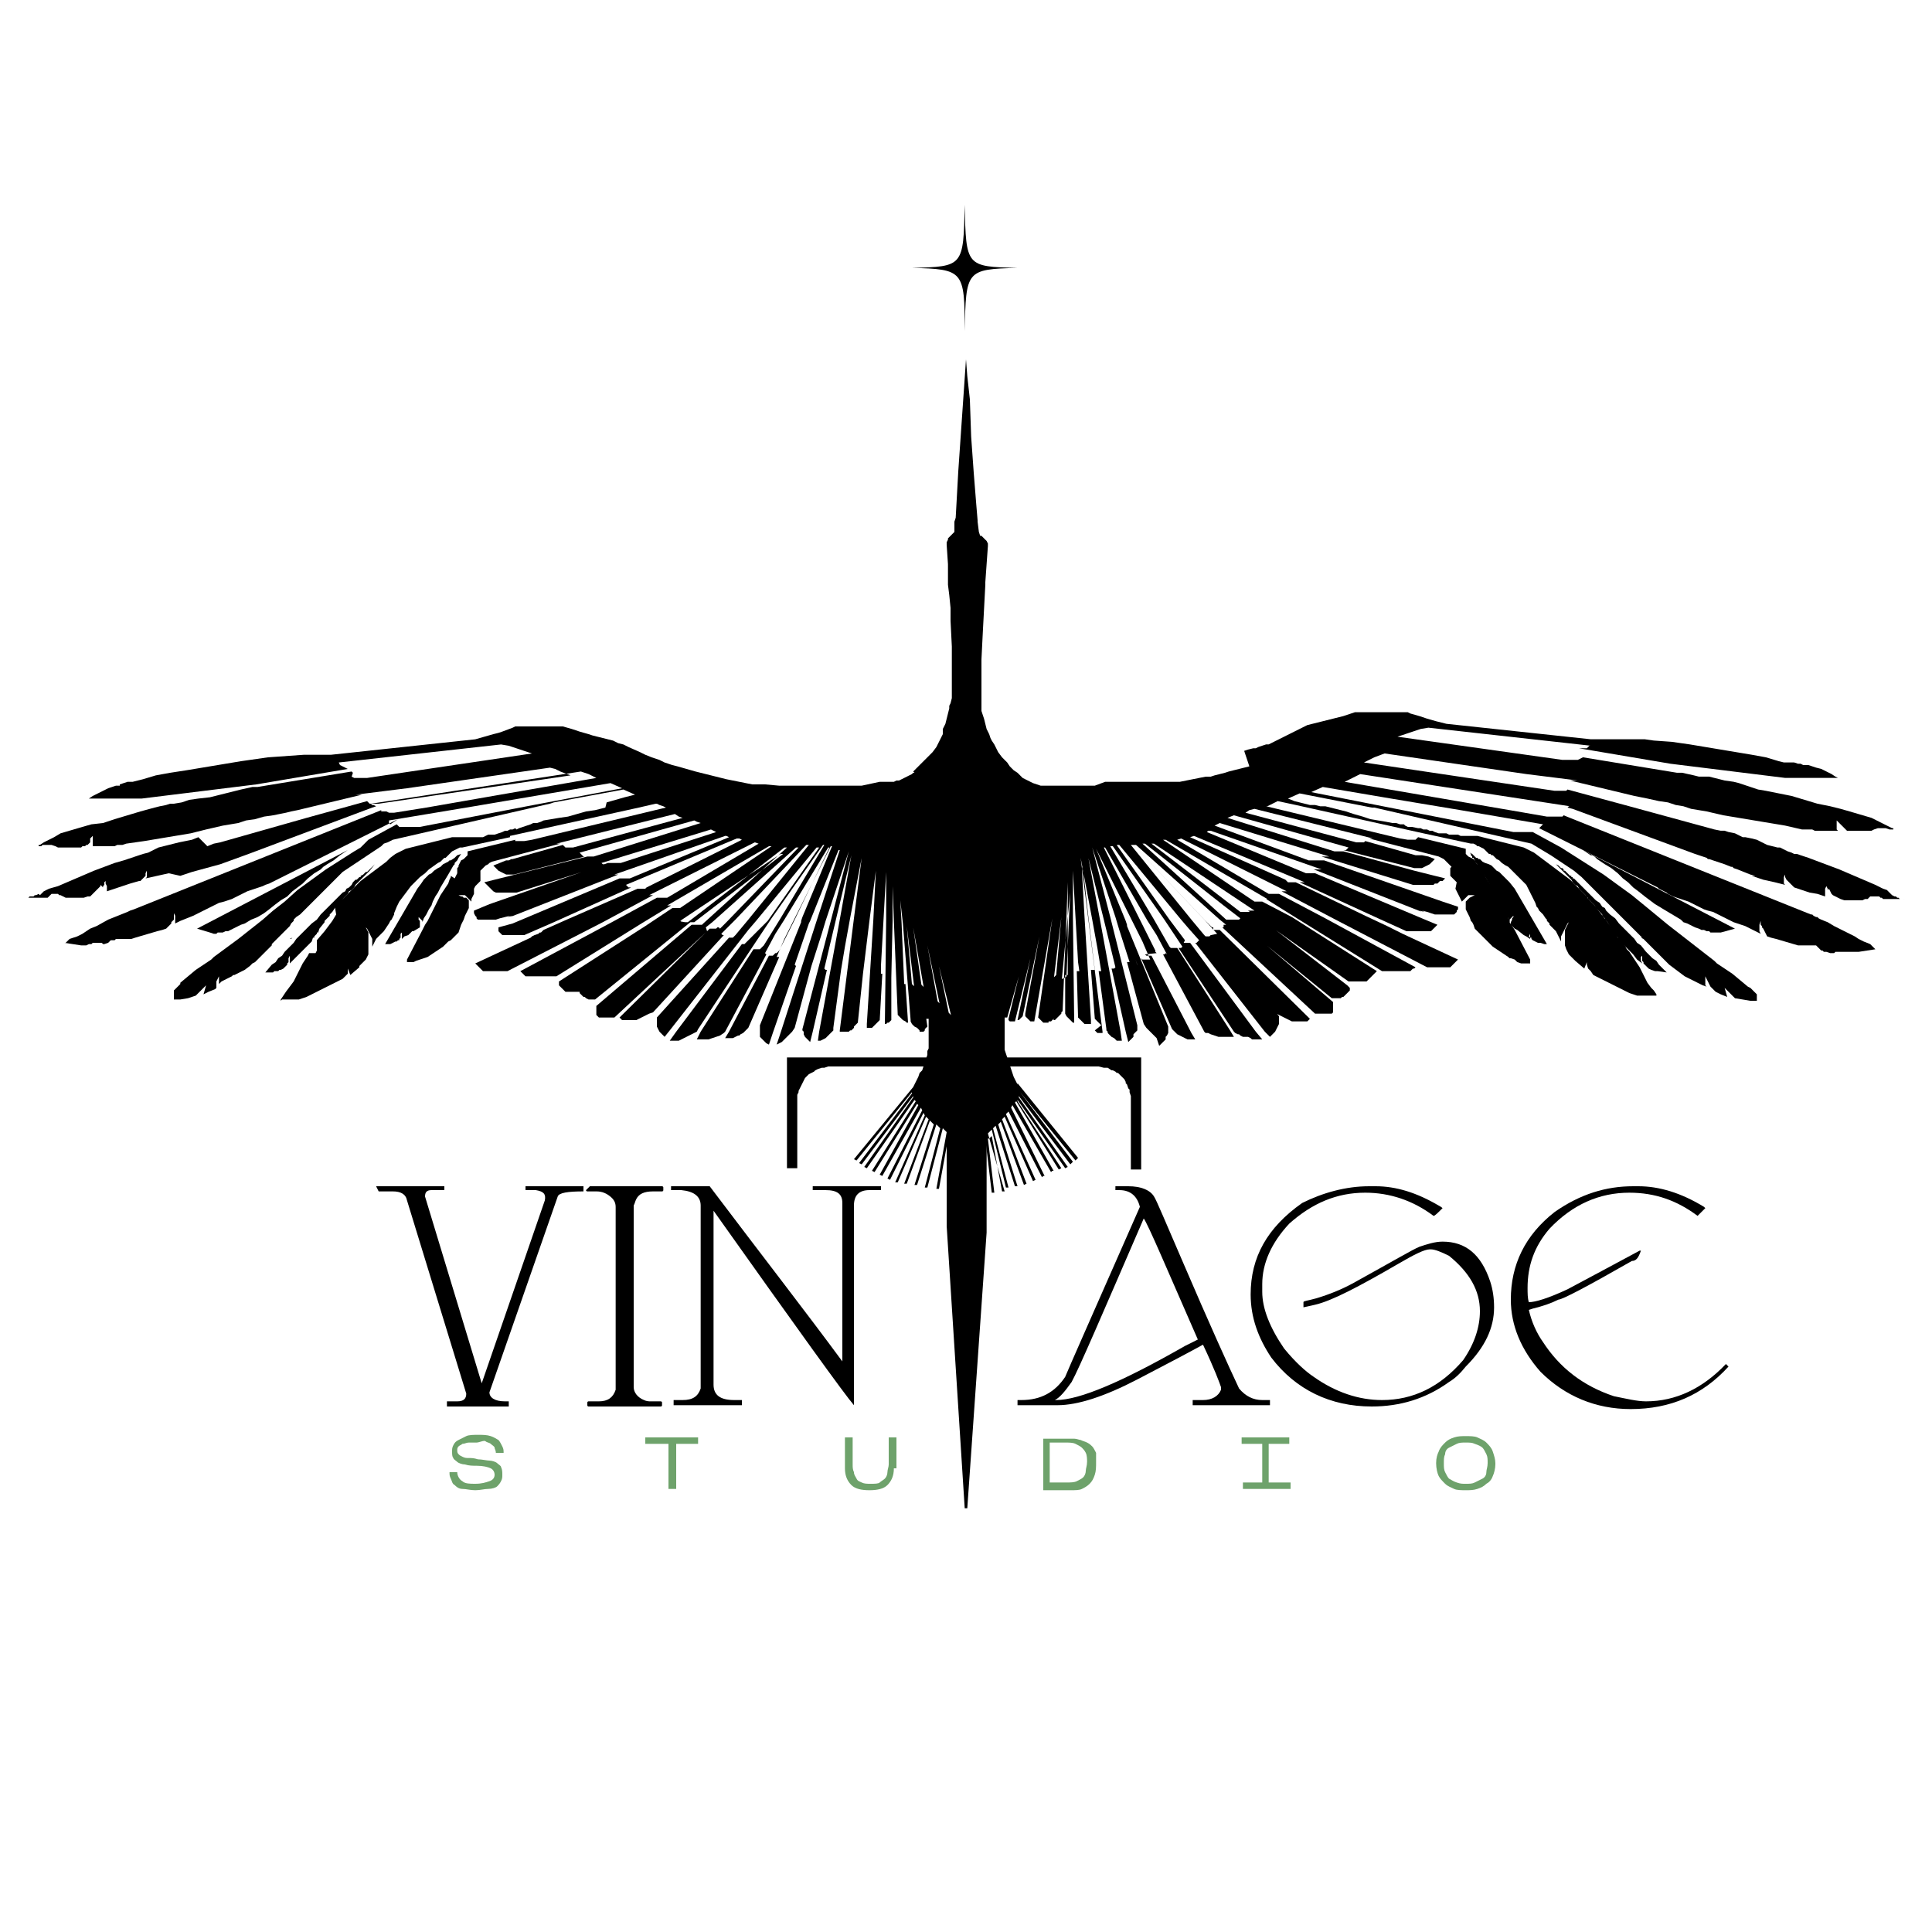 <?xml version="1.0" encoding="UTF-8"?> <!-- Generator: Adobe Illustrator 27.8.1, SVG Export Plug-In . SVG Version: 6.00 Build 0) --> <svg xmlns="http://www.w3.org/2000/svg" xmlns:xlink="http://www.w3.org/1999/xlink" id="Layer_1" x="0px" y="0px" viewBox="0 0 150 150" style="enable-background:new 0 0 150 150;" xml:space="preserve"> <style type="text/css"> .st0{fill-rule:evenodd;clip-rule:evenodd;} .st1{fill:#6EA26B;} </style> <g> <path d="M74.9,25.7C75,21,75,20.9,79,20.8c-4-0.1-4-0.1-4.1-4.9c-0.1,4.8-0.1,4.8-4.1,4.9C74.8,20.9,74.9,21,74.9,25.7z"></path> </g> <g> <path d="M29.2,92.1l5.3,0v0.3h-1c-0.4,0-0.5,0.2-0.5,0.5l4.4,14.5l4.9-14.2c0.1-0.5-0.1-0.7-0.7-0.8h-0.8v-0.3h4.5l0,0.4 c-1.2,0-1.9,0.1-2,0.4l-5.3,15.2c0,0.4,0.4,0.7,1.2,0.7h0.3v0.4h-4.8v-0.4h0.8c0.5,0,0.7-0.2,0.7-0.6l-4.6-15 c-0.1-0.5-0.5-0.7-1.1-0.7h-1.1L29.2,92.1L29.2,92.1z"></path> <path d="M45.8,92.1h5.6c0,0,0.1,0,0.1,0.1v0.2c0,0,0,0.1-0.1,0.1h-0.7c-0.7,0-1.1,0.2-1.3,0.6c-0.1,0.2-0.1,0.3-0.2,0.5 c0,1.4,0,2.5,0,3.3v7.5c0,0.7,0,1.8,0,3.3c0,0.4,0.3,0.8,0.8,1c0.2,0.1,0.4,0.1,0.5,0.1h0.8c0,0,0.1,0,0.1,0.1v0.2 c0,0,0,0.1-0.1,0.1h-5.6c0,0-0.1,0-0.1-0.1v-0.2c0,0,0-0.1,0.1-0.1h0.8c0.7,0,1.1-0.3,1.3-0.9l0-0.2v-14c0-0.4-0.2-0.7-0.7-1 c-0.2-0.1-0.4-0.2-0.8-0.2h-0.7c0,0-0.1,0-0.1-0.1L45.8,92.1C45.8,92.1,45.8,92.1,45.8,92.1z"></path> <path d="M55.1,92.1c4,5.3,7.5,9.8,10.3,13.6V93.4c0-0.7-0.4-1-1.3-1h-1v-0.3h5.3v0.3h-0.9c-0.8,0-1.2,0.4-1.2,1.2l0,15.5h0 c-0.7-0.8-4.3-5.8-10.9-15.1h0v13.5c0,0.8,0.5,1.2,1.6,1.2h0.6v0.4h-5.3v-0.4H53c0.8,0,1.2-0.3,1.4-0.9c0-0.1,0-0.2,0-0.3V93.6 c0-0.7-0.5-1.1-1.5-1.2h-0.8v-0.3L55.1,92.1z"></path> <path d="M86.6,92.1h1c1,0,1.7,0.3,2,0.8c0.2,0.3,0.9,2,2.2,5c2.1,4.9,3.6,8.2,4.4,9.9c0.5,0.6,1.1,0.9,1.8,0.9h0.6v0.4h-6v-0.4h0.8 c0.7,0,1.2-0.3,1.4-0.8c0-0.1,0-0.1,0-0.2c-0.1-0.3-0.5-1.4-1.4-3.3h0c-0.9,0.5-2.6,1.4-5.1,2.7c-2.5,1.3-4.6,2-6.2,2H79v-0.4h0.3 c1.5,0,2.6-0.6,3.4-1.8c0.2-0.5,2.1-4.8,5.8-13.2c-0.2-0.8-0.7-1.3-1.6-1.3h-0.3V92.1z M88.8,94.6c-3.2,7.4-5,11.6-5.6,12.7 c-0.5,0.7-0.9,1.2-1.3,1.4l-0.1,0h0.2c1.8,0,5.1-1.4,10-4.2l1-0.5C90.5,98.3,89.2,95.2,88.8,94.6L88.8,94.6L88.8,94.6z"></path> <path d="M106.3,92.1c0.1,0,0.2,0,0.3,0h0.2c1.6,0,3.2,0.5,4.9,1.5c0.2,0.1,0.3,0.2,0.3,0.2c-0.4,0.4-0.6,0.6-0.7,0.6 c-1.6-1.2-3.4-1.8-5.3-1.8c-2.2,0-4.1,0.8-5.9,2.4c-1.4,1.5-2.1,3.1-2.1,4.7v0.2c0,0,0,0,0,0l0,0.1v0.3c0,1.3,0.6,2.8,1.7,4.4 c0.9,1.1,1.7,1.8,2.3,2.2c1.7,1.2,3.5,1.8,5.3,1.8c2.4,0,4.5-1,6.3-3.1c0.9-1.3,1.3-2.6,1.3-3.8c0-1.6-0.8-3-2.4-4.3 c-0.6-0.3-1.1-0.5-1.4-0.5H111c-0.4,0-1.2,0.4-2.4,1.1c-3.1,1.8-5.2,2.9-6.5,3.2l-0.9,0.2l0-0.1v-0.3c0-0.1,0.3-0.1,1-0.3 c1-0.3,2-0.7,2.9-1.2c2.9-1.6,4.6-2.6,5.1-2.8c0.6-0.2,1.2-0.4,1.8-0.4c1.8,0,3,1,3.7,3.1c0.2,0.6,0.3,1.3,0.3,2 c0,1.6-0.7,3.1-2.2,4.6c-0.4,0.5-0.8,0.9-1.3,1.2c-1.8,1.3-3.8,1.9-6,1.9c-3.2,0-5.9-1.3-7.8-3.8c-1-1.5-1.6-3.1-1.6-4.9 c0-2.9,1.3-5.2,4-7.1C102.7,92.6,104.5,92.1,106.3,92.1z"></path> <path d="M126.8,92.1c0.1,0,0.2,0,0.2,0h0.2c1.6,0,3.3,0.5,5.1,1.6l0.1,0.1c0,0-0.2,0.2-0.6,0.6c-1.6-1.2-3.3-1.8-5.3-1.8 c-2.3,0-4.4,0.9-6.2,2.8c-1.2,1.4-1.7,2.9-1.7,4.6c0,0.4,0,0.8,0.1,1.1c0.5,0,1.5-0.3,3-1c1.3-0.7,3.2-1.7,5.6-3h0.1 c-0.2,0.6-0.4,0.8-0.7,0.8c-3.5,2-5.4,3-5.7,3c-0.6,0.3-1.2,0.5-2,0.7l-0.3,0.1c0.2,0.9,0.6,1.8,1.1,2.5c1.3,2,3.1,3.4,5.5,4.2 c1,0.2,1.8,0.4,2.5,0.4c2.3,0,4.4-1,6.2-2.9c0,0,0.1,0.1,0.2,0.2c-2,2.2-4.5,3.3-7.6,3.3c-2.7,0-5.1-1-7-2.9 c-1.5-1.7-2.3-3.6-2.3-5.6c0-2.7,1.1-5,3.4-6.8C122.7,92.7,124.7,92.1,126.8,92.1z"></path> </g> <g> <polygon class="st0" points="87.8,85.9 87.8,90.8 88.6,90.8 88.6,82.1 61.1,82.1 61.1,90.7 61.9,90.7 61.9,85.1 61.9,85 62,84.8 62,84.8 62,84.7 62.1,84.5 62.2,84.3 62.3,84.1 62.4,83.9 62.5,83.7 62.6,83.6 62.8,83.4 63,83.3 63.2,83.2 63.3,83.1 63.5,83 63.8,82.9 64,82.9 64.3,82.8 64.5,82.8 64.8,82.8 65.1,82.8 73.5,82.8 73.5,95.2 74.9,117.1 75.1,117.1 76.6,95.7 76.6,82.8 84.6,82.8 84.9,82.8 85.3,82.8 85.7,82.9 86,82.9 86.3,83.1 86.4,83.1 86.6,83.2 86.7,83.3 86.8,83.3 86.9,83.4 87,83.5 87.1,83.6 87.2,83.7 87.3,83.8 87.4,84 87.4,84.1 87.5,84.2 87.6,84.5 87.7,84.6 87.7,84.8 87.8,85.1 87.8,85.5 "></polygon> </g> <g> <polygon points="22.5,73 22.5,73 22.5,72.9 "></polygon> <polygon points="22.6,72.9 22.5,72.9 22.7,72.8 "></polygon> <polygon points="14.1,76.4 14.2,76.3 14.1,76.3 "></polygon> <path d="M147.9,69.9L147.9,69.9L147.9,69.9L147.9,69.9L147.9,69.9L147.9,69.9l-0.1-0.1l-0.1,0l0,0l0,0h0l-0.1,0l-0.1,0l-0.1-0.1 l-0.1,0l-0.1-0.1l-0.1,0l-0.2-0.1l-0.1-0.1l-0.1-0.1l-0.1-0.1l-0.1-0.1l-0.3-0.1l-0.6-0.3l-0.7-0.3l-0.7-0.3l-0.7-0.3l-0.7-0.3 l-0.8-0.3l-0.8-0.3l-0.8-0.3l-0.6-0.2l-0.3-0.1l-0.1,0l-0.1,0l-0.2-0.1l-0.3-0.1l-0.2-0.1l-0.2-0.1l-0.2-0.1l-0.1,0l-0.1,0l0,0 l-0.4-0.1l-0.4-0.1l-0.2-0.1l-0.2-0.1l-0.2-0.1l-0.2-0.1l-0.4-0.1l-0.5-0.1l-0.1,0l-0.1,0l-0.2-0.1l-0.2-0.1l-0.2-0.1l-0.5-0.1 l-0.3-0.1l-0.1,0l-0.1,0l-0.1,0l-0.5-0.1l-6.6-1.8l-4.8-1.3l-0.1,0.1l-0.1,0l-0.1,0l-0.1,0l-0.1,0l-0.1,0l-0.1,0l-0.1,0h-0.2 l-14.8-2.2l0,0h0l0.4-0.2l0.4-0.2l0.8-0.3l11,1.6h0l4,0.5l0,0l0,0l-0.1,0l0,0l0,0l-0.1,0l-0.1,0l-0.1,0l-0.1,0l-0.1,0l5,1.2h0 l1,0.2l0.9,0.2l0.7,0.1l0.3,0.1l0.3,0.1l0.6,0.1l0.3,0.1l0.3,0.1l0.6,0.1l0.6,0.1l1.3,0.3l0.6,0.1l0.6,0.1l0.6,0.1l0.6,0.1l1.2,0.2 l1.2,0.2l1.3,0.3l0.2,0l0.2,0l0.1,0l0.1,0l0.1,0l0.1,0l0.2,0.1l0.1,0l0.1,0l0.2,0l0.1,0l0.1,0l0.1,0l0.3,0h0.1h0h0h0l0,0l0.1,0 l0.3,0h0.3l-0.1-0.1l0-0.1l0-0.1l0-0.1l0-0.2v-0.1l0-0.1l0.1,0.1l0.1,0.1l0.1,0.1l0.1,0.1l0.1,0.1l0.1,0.1l0.1,0.1l0.1,0.1l0.1,0 l0.1,0l0.1,0l0.1,0l0.2,0l0.2,0l0.2,0h0.1l0.1,0l0.2,0l0.1,0l0.1,0h0.1l0,0l0.1,0l0.1,0l0.2-0.1l0.3-0.1l0.3,0l0.3,0l0.3,0.1h0h0 l0,0l0.1,0h0l0.1,0l0.1,0l0,0l0,0l0-0.1v0l0,0l0,0l0,0l0,0l0,0l0,0l0,0l0,0l-0.1,0l-0.2-0.1l-0.2-0.1l-0.2-0.1l-0.2-0.1l-0.2-0.1 l-0.2-0.1l-0.2-0.1l-0.2-0.1l-1.7-0.5l-0.7-0.2l-0.8-0.2l-0.5-0.1l-0.5-0.1l-1-0.3l-1-0.3l-0.5-0.1l-0.5-0.1l-0.5-0.1l-0.5-0.1 l-0.6-0.1l-0.3-0.1l-0.3-0.1l-0.3-0.1l-0.3-0.1l-0.3-0.1l-0.4-0.1l-0.7-0.1l-0.4-0.1l-0.4-0.1l-0.4-0.1l-0.1,0l-0.1,0l-0.2,0 l-0.2,0l-0.1,0l-0.1,0l-0.4-0.1l-0.9-0.2l-0.4,0l0,0l-7.3-1.2l-0.2,0.1l-0.2,0.1l-0.1,0l-0.1,0l-0.2,0l-0.2,0l-0.2,0l-0.2,0l-0.1,0 l-0.1,0l-12.8-1.8l0.6-0.2l0.3-0.1l0.3-0.1l0.6-0.2l0.6-0.1l12.6,1.4l-0.1,0l0,0l-0.1,0.1l-0.1,0.1l-0.1,0l0,0l0,0l0,0l0,0l-0.1,0 l-0.1,0l-0.1,0l-0.1,0l-0.1,0l7.1,1.2h0l8.9,1.1h0.1l0.1,0l0.2,0l0.2,0h0.2l0.2,0h0.2l0.2,0h0.2h0.3h0.3l0.3,0l0.3,0h0.3h0.7v0h0 l0.1,0l0,0l0.1,0l0.1,0l-0.2-0.1l-0.3-0.2l-0.4-0.2l-0.4-0.2l-0.4-0.1l-0.6-0.2l-0.1,0l-0.1,0l-0.1,0l-0.1,0l-0.2-0.1l-0.1,0 l-0.1,0l-0.3-0.1l-0.2,0l-0.1,0l0,0h0l-0.1,0l-0.2,0l-0.2,0l-0.4-0.1l-1-0.3l-1.1-0.2l-0.6-0.1l-0.6-0.1l-0.6-0.1l-0.6-0.1 l-0.6-0.1l-0.6-0.1l-0.6-0.1l-0.6-0.1l-0.7-0.1l-0.7-0.1l-1.4-0.1l-0.7-0.1l-0.7,0l-0.7,0l-0.7,0l-0.1,0l-0.1,0h-0.1l-0.3,0l-0.1,0 l0,0h0h0h-0.1l-0.3,0l-0.3,0l-0.2,0l-0.2,0l-0.3,0l-0.3,0l0.3,0l-11.2-1.2l-0.8-0.2l-0.7-0.2l-0.3-0.1l-0.3-0.1l-0.7-0.2l-0.2-0.1 l-0.2,0l-0.3,0l-0.3,0l-0.3,0l-0.3,0l-0.3,0h-0.3h-0.3l-0.3,0l-0.3,0l-0.3,0l-0.3,0l-0.3,0l-0.3,0l-0.3,0.1l-0.3,0.1l-0.3,0.1 l-0.4,0.1l-0.4,0.1l-0.4,0.1l-0.4,0.1l-0.4,0.1l-0.4,0.1l-0.4,0.1l-0.4,0.2l-0.4,0.2l-0.4,0.2l-0.4,0.2l-0.4,0.2l-0.4,0.2l-0.4,0.2 l-0.2,0.1l-0.1,0l-0.1,0l-0.3,0.1l-0.3,0.1l-0.2,0.1l-0.1,0l-0.1,0l-0.4,0.1l-0.3,0.1L97,59.5l-0.4,0.1l-0.4,0.1l-0.4,0.1l-0.4,0.1 L95.1,60l-0.4,0.1l-0.4,0.1L94,60.3l-0.2,0l-0.2,0l-0.5,0.1l-0.5,0.1l-0.5,0.1l-0.5,0.1l-0.5,0l-0.5,0l-0.5,0l-0.5,0l-0.5,0l-0.5,0 l-0.3,0l-0.3,0l-0.3,0l-0.3,0h-0.8h-0.8L85,61l-0.8,0l-0.6,0l-0.3,0l-0.1,0h-0.1H83l-0.6,0l-0.6,0h-0.3l-0.4,0l-0.3,0l-0.3-0.1 l-0.3-0.1l-0.2-0.1l-0.2-0.1l-0.4-0.2L79,60l-0.3-0.2l-0.3-0.3l-0.2-0.3L78,59l-0.2-0.2l-0.3-0.4L77.3,58l-0.1-0.2L77,57.5 l-0.1-0.2L76.8,57l-0.2-0.4l-0.1-0.4l-0.1-0.4l-0.1-0.3l-0.1-0.3l0-0.6V54v-0.4v-0.4l0-2l0.1-2l0.1-1.9l0.1-1.9v-0.2l0.2-2.8l0-0.1 l0-0.1l-0.1-0.2l-0.1-0.1l-0.1-0.1l-0.1-0.1l-0.1-0.1l-0.1,0L76,41.3l0,0l0,0l0,0l-0.1-0.8l0-0.1l-0.1-1.2l-0.2-2.5l-0.2-2.8 L75.3,31l-0.1-0.9l-0.1-0.9l-0.1-1.3l-0.6,8.7l-0.2,3.6l-0.1,0.3l0,0.3l0,0.3l0,0.2l0,0l0,0l0,0L74,41.4l-0.1,0.1l-0.1,0.1 l-0.1,0.1l-0.1,0.1l0,0.1l-0.1,0.2l0,0.2l0.1,1.5V44l0,0.4l0,0.5l0,0.5l0.1,0.8l0.1,1l0,1l0.1,2l0,1.5l0,1.5l0,0.2l0,0.2l0,0.2 l0,0.2l0,0.2l-0.1,0.4l-0.1,0.2l0,0.2l-0.1,0.4l-0.1,0.4l-0.1,0.4l-0.1,0.2l-0.1,0.2L73.2,57l-0.1,0.2L73,57.4l-0.1,0.2l-0.1,0.2 L72.7,58l-0.3,0.4l-0.2,0.2l-0.2,0.2l-0.2,0.2l-0.2,0.2l-0.2,0.2l-0.2,0.2l-0.2,0.2l-0.1,0.1L71,60L70.9,60l-0.1,0.1l-0.2,0.1 l-0.2,0.1l-0.2,0.1L70,60.5l-0.2,0.1l-0.1,0l-0.1,0l-0.2,0.1l-0.2,0l-0.2,0l-0.1,0l-0.1,0l-0.1,0l-0.1,0h-0.3L66.9,61l-1.2,0L65,61 l-0.8,0h-0.8l-0.7,0l-0.6,0l-0.5,0L61,61l-0.5,0l-1.1-0.1l-0.5,0l-0.5,0l-0.5-0.1l-0.5-0.1l-0.5-0.1l-0.5-0.1l-0.8-0.2l-0.4-0.1 l-0.4-0.1L54.4,60L54,59.9l-0.7-0.2l-0.7-0.2l-0.4-0.1l-0.3-0.1l-0.3-0.1L51.2,59l-0.3-0.1l-0.3-0.1l-0.5-0.2l-0.4-0.2L48.8,58 l-0.4-0.2L48,57.7l-0.4-0.2l-0.4-0.1l-0.4-0.1l-0.4-0.1L46,57.1L45.7,57l-0.7-0.2l-0.3-0.1l-0.3-0.1l-0.7-0.2L43,56.4l-0.3,0 l-0.3,0l-0.6,0h-0.3l-0.3,0l-0.5,0l-0.3,0l-0.2,0l-0.2,0l-0.2,0.1L39,56.8l-0.3,0.1L38.3,57l-0.7,0.2l-0.7,0.2l-11.2,1.2l0.3,0 l-0.4,0l-0.3,0l-0.3,0l-0.3,0l-0.3,0l-0.3,0l-0.3,0l-0.2,0l-1.4,0.1l-1.4,0.1L19.4,59l-0.7,0.1l-0.6,0.1l-0.6,0.1l-0.6,0.1 l-1.2,0.2l-1.2,0.2L13.2,60l-1.1,0.2l-1,0.3l-0.4,0.1l-0.4,0.1l-0.2,0l-0.2,0l-0.3,0.1l-0.3,0.1L9.3,61l-0.1,0l-0.1,0l-0.1,0 l-0.6,0.2L8,61.4l-0.4,0.2l-0.4,0.2l-0.3,0.2L6.7,62l0.1,0l0.1,0L7,62h0l0,0h0.3h0.3h0.3h0.1h0.1h0l0.1,0l0.3,0h0.3h0.3h0.3l0.2,0 h0.2l0.2,0h0.2l0.2,0l0.1,0h0.1l0.1,0H11l8.9-1.1h0l7.1-1.2l-0.2-0.1l-0.2-0.1l-0.2-0.1l-0.1-0.2l12.6-1.4l0.6,0.1l0.6,0.2l0.6,0.2 l0.6,0.2l-12.8,1.9l-0.2,0l-0.2,0l-0.2,0l-0.2,0l-0.2,0l-0.2-0.1L27.4,60l-0.1-0.1l-7.3,1.2l0,0l-0.4,0l-0.9,0.2l-0.4,0.1l-0.4,0.1 l-0.8,0.2l-0.8,0.2L15.4,62l-0.7,0.1l-0.3,0.1l-0.3,0.1l-0.6,0.1l-0.3,0l-0.3,0.1l-0.5,0.1L12,62.7L10.9,63l-1,0.3l-1,0.3l-0.9,0.3 L7.1,64l-0.7,0.2l-1.7,0.5L4.2,65l-0.4,0.2l-0.4,0.2l-0.3,0.2l-0.1,0l0,0l0,0l0,0l0,0l0,0l0,0l0,0.1l0,0h0l0,0l0.1,0l0.1,0l0.1-0.1 l0.2,0l0.1,0h0.2h0.1l0.1,0l0.3,0.1l0.2,0.1l0.2,0l0.2,0l0.2,0l0.2,0l0.2,0l0.2,0l0.2,0l0.1,0l0.1,0l0.1,0h0.1l0.1-0.1l0.1,0l0.1,0 l0.1-0.1l0.1,0l0.1-0.1l0.1-0.1L7,65.1L7.1,65l0.1-0.1v0.1v0.1l0,0.1l0,0.1v0.1l0,0l0,0.1l0,0l0,0.1l0,0l0,0l0,0.1h0.2l0.3,0l0.3,0 l0.3,0l0,0l0.1,0l0.1,0l0.2,0l0.2,0l0.2-0.1l0.1,0l0.1,0l0.1,0l0.1,0l0.3-0.1l0.7-0.1l0.7-0.1l1.2-0.2l1.2-0.2l0.6-0.1l0.6-0.1 l1.2-0.3l1.3-0.3l0.6-0.1l0.6-0.1l0.6-0.2l0.7-0.1l0.7-0.2l0.7-0.1l0.5-0.1l0.5-0.1l0.4-0.1l0.5-0.1l5-1.2l-0.1,0l-0.1,0l-0.1,0 l-0.1,0l-0.1,0l0,0l0,0l0,0l4-0.5l11.1-1.6l0.4,0.1l0.4,0.2l0.8,0.3h0l0,0l-14.9,2.2h-0.2l-0.1,0l-0.1,0l0,0l0,0h0h0l-0.1,0l-0.1,0 l-0.1,0l-0.1-0.1l-0.1-0.1l-4.7,1.3l-6.7,1.9l-0.5,0.1l-0.5,0.2L15.4,65l-0.5,0.2l-0.5,0.1l-0.5,0.1l-0.4,0.1l-0.4,0.1l-0.4,0.1 l-0.4,0.1L11.9,66l-0.2,0.1l-0.2,0.1l-0.4,0.1l-0.3,0.1l-0.3,0.1l-0.3,0.1l-0.3,0.1l-0.3,0.1L8.9,67l-0.8,0.3l-0.8,0.3l-0.7,0.3 l-0.7,0.3l-0.7,0.3l-0.7,0.3L3.8,69l-0.2,0.1l-0.2,0.1l-0.1,0.1l-0.1,0.1l-0.1,0.1L3,69.4l-0.2,0.1l-0.1,0l-0.1,0.1l-0.1,0l-0.1,0 l-0.1,0l0,0l-0.1,0.1l0,0l0,0l0,0l0,0l0,0l0,0h0l0,0l1,0l0.1,0l0.1,0l0,0l0.1,0l0,0l0.1,0l0,0l0,0l0.1,0l0.1-0.1l0,0v0h0h0l0,0 l0.1-0.1l0.1-0.1l0.1,0l0.1,0l0.1,0l0.1,0l0.1,0l0.1,0.1l0.1,0l0.2,0.1l0.2,0.1l0.2,0l0.3,0l0.3,0l0.3,0l0.3,0l0.3-0.1h0l0,0l0,0h0 l0.1,0l0.1,0l0.1-0.1l0.1-0.1l0.1-0.1l0.1-0.1l0.1-0.1l0.1-0.1l0.1-0.1l0.1-0.1l0-0.1l0,0L8,68.9l0-0.1l0,0l0.1-0.1l0-0.1l0-0.1 l0.1-0.1l0,0.1l0,0.1l0.1,0.2v0.2l0,0.2l0.6-0.2l0.6-0.2l0.6-0.2l0.7-0.2l0,0l0,0l0,0l0.1,0l0.1-0.1l0.1-0.1l0.1-0.1l0.1-0.1l0-0.1 l0-0.1l0.1-0.2l0-0.2l0,0.1l0,0.1l0,0.1v0.1l0,0l0,0.1l0,0.1l0,0h0v0v0l0,0.1l-0.1,0.1l0.9-0.2l0.9-0.2L14,68l0.9-0.3l1.1-0.3 l1.1-0.3l1.1-0.4l1.1-0.4l9.6-3.6l0.3-0.1L29,62.5l-0.1,0l0,0l-0.1-0.1l0,0l0,0l16.3-2.5l0.3,0.1l0.3,0.1l0.6,0.3l-13.2,2.3 l-2.5,0.4l-0.2,0l-0.2,0L30,63l-0.1,0l-0.1,0l-0.1,0l-0.1,0l0,0l0,0l0,0l0-0.1l-19.2,7.7l-0.3,0.1l-0.2,0.1l-0.5,0.2l-0.5,0.2 l-0.5,0.2l-0.9,0.5L7,72.1l-0.3,0.2l-0.3,0.2L6,72.7l-0.6,0.2L5.3,73l-0.1,0.1l-0.1,0.1L5,73.2l1.3,0.2l0.1,0h0.1l0.2,0l0.2-0.1 l0.1,0l0.1,0l0.1-0.1l0.1,0l0.1,0l0.1,0l0.1,0l0.1,0h0l0.1,0l0.1,0l0.1,0.1l0,0l0.1,0H8l0.1,0l0.3-0.1l0,0l0,0l0.1-0.1l0.1-0.1 l0.1,0L8.9,73L9,72.9l0.1,0l0.1,0l0,0l0,0l0.1,0l0.3,0l0.3,0l0.3,0l0.3-0.1l1.7-0.5l0.4-0.1l0.3-0.1l0.1-0.1l0.1-0.1l0.1-0.1 l0.1-0.1l0,0l0,0l0-0.1l0.1-0.1l0.1-0.1l0,0l0,0l0-0.1l0-0.1l0-0.1l0,0l0,0l0-0.1l0-0.1l0.1,0.2l0,0.2l0,0.1l0,0.1l0,0.1l0,0.1 l0.2-0.1l0.2-0.1l0.5-0.2l0.5-0.2l0.4-0.2l0.4-0.2l0.4-0.2l0.4-0.2l0.4-0.2l0.4-0.1l0.3-0.1l0.3-0.1v0h0l0.4-0.2l0.4-0.2l0.4-0.2 l0.3-0.1l0.3-0.1l0.3-0.1l0.3-0.1l0.2-0.1l0.3-0.1l0.2-0.1l0.2-0.1l0.2-0.1l0.2-0.1l9.2-4.6L30.3,64l-0.1-0.1l0-0.1l0-0.1l6.6-1.1 l10.6-1.8l0.9,0.4l-7.4,1.4l-8.3,1.6l-0.1,0l-0.1,0l-0.2,0l-0.2,0l-0.1,0l-0.1,0l-0.1,0h-0.1l-0.1,0l-0.1,0h-0.1l-0.1,0l-0.1,0 l-0.1,0l-0.1-0.1l-0.1-0.1l-1.1,0.6l-1.1,0.6L28,65.8l-0.5,0.3l-1.1,0.7l-1.1,0.7l-1.1,0.8l-1.1,0.8l-1,0.9l-0.9,0.7l-0.8,0.7 l-1.9,1.5l-1.9,1.4h0l-0.2,0.2l-0.6,0.4l-0.6,0.4l-0.6,0.5l-0.6,0.5L14,76.4l-0.1,0.1l-0.1,0.1l-0.1,0.1l-0.1,0.1l-0.1,0.1l0,0 l0,0.1l0,0.1l0,0.1v0.1l0,0v0.1v0l0,0.1l0,0.1l0,0l0,0l0.1,0l0.1,0l0.1,0H14l0.6-0.1l0.3-0.1l0.3-0.1l0.1-0.1l0.1-0.1l0.1-0.1 l0.1-0.1l0.1-0.1l0,0l0,0l0.1-0.1l0.1-0.1l0.1-0.1l-0.2,0.7l0.2-0.1l0.2-0.1l0.5-0.2l0,0l0,0l0.1-0.1l0-0.1l0,0l0,0l0-0.1l0-0.1 l0-0.1l0-0.1l0.1-0.2l0.1-0.2l0-0.1l0-0.1l0-0.1l0,0.1v0.1l0,0.1v0.1v0.1l0,0.1l0,0.1l0,0.1l0,0.1l0.1-0.1l0.1-0.1l0.2-0.1l0.2-0.1 l0.2-0.1l0.2-0.1l0.1-0.1l0,0l0.1,0l0.4-0.2l0.2-0.1l0.2-0.1l0.4-0.3l0.1-0.1l0.1-0.1l0.2-0.1l0.2-0.2l0.1-0.1l0.1-0.1l0.2-0.2 l0.1-0.1l0.1-0.1l0.1-0.1l0.1-0.1l0.1-0.1l0.1-0.1l0.1-0.1l0,0l0,0l0-0.1l0.1-0.1l0.1-0.1l0.1-0.1l0.1-0.1l0.1-0.1l0.1-0.1l0,0 l0.1-0.1l0.1-0.1l0.2-0.2l0.2-0.2l0.2-0.2l0.1-0.2l0.1-0.1l0.1-0.1l0-0.1l0.1-0.1l0.1-0.1l0.3-0.2l0.1-0.1l2.6-2.6l0.3-0.3l0.3-0.3 l0.3-0.2l0.3-0.2l0.3-0.2l0.3-0.2l0.3-0.2l0.3-0.2l0.3-0.2l0.3-0.2l0.3-0.2l0.3-0.2l0.2-0.2l0.3-0.1l0.2-0.1l0.2-0.1l12.2-2.8 l0.3-0.1l5.4-1l0.9,0.4l-0.4,0.1l-0.4,0.1l-0.7,0.2l-0.7,0.2L47,62.7l-0.4,0.1l-0.4,0.1L45.5,63l-0.7,0.2l-0.7,0.2l-0.7,0.1 l-0.6,0.1l-0.6,0.1L42,63.8l-0.3,0.1l-0.3,0L41.2,64l-0.3,0.1l-0.3,0.1l-0.3,0.1l-0.2,0.1L40,64.3l-0.2,0.1l-0.2,0l-0.2,0.1l-0.2,0 l-0.2,0.1l-0.3,0.1l-0.3,0.1l-0.2,0l-0.1,0l-0.1,0l-0.1,0l-0.2,0.1l-0.2,0.1l-0.1,0l-0.1,0l-0.1,0l0,0l-0.1,0l0,0L36.6,65l-0.3,0 l-0.2,0l-0.2,0l-0.2,0l-0.1,0h-0.1l-0.2,0l-0.2,0L35.1,65l-3.6,0.9l-0.4,0.2l-0.4,0.2l-0.4,0.3L30,66.9l-0.4,0.3l-0.4,0.3l-0.4,0.3 l-0.4,0.3l-0.4,0.3l-0.4,0.4l-0.4,0.4l-0.4,0.4l-0.4,0.4l-0.4,0.4L26.1,71l-0.3,0.5l-0.6,0.8L24.6,73l0,0.1l0,0.1l0,0.1l0,0.1 l0,0.1l0,0.1l0,0.1l0,0.1l-0.1,0.2L24,74l-0.1,0.2l-0.2,0.3l-0.2,0.3l-0.1,0.2l-0.1,0.2l-0.1,0.2l-0.1,0.2l-0.1,0.2L23,75.8 l-0.2,0.4l-0.3,0.4L22.2,77l0,0h0L22,77.3l-0.2,0.3v0.1l0,0l0,0l0,0l0,0l0.1-0.1l0.2,0l0.1,0l0.1,0l0.1,0l0.1,0h0l0,0l0.1,0h0l0,0 l0.1,0l0.1,0l0.1,0h0.1h0.1l0.1,0l0,0h0l0.3-0.1l0.3-0.1l0.2-0.1l0.2-0.1l0.2-0.1l0.2-0.1l0.2-0.1l0.2-0.1l0.2-0.1l0.2-0.1l0.4-0.2 l0.2-0.1l0.2-0.1l0.2-0.1l0.2-0.1l0,0l0.1-0.1l0.1-0.1l0.1-0.1l0.1-0.1l0-0.1l0-0.1l0-0.1l0-0.1l0.2,0.5l0.7-0.6l0-0.1l0.1-0.1 l0.1-0.1l0.1-0.1l0.1-0.1l0.1-0.1l0.1-0.2l0.1-0.2l0-0.3l0-0.3l0-0.3v-0.3l0-0.3l0-0.2l-0.1-0.2l-0.1-0.2l0.1,0.1l0.1,0.2l0.1,0.2 l0.1,0.2l0.1,0.2l0,0.2l0,0.2l0,0.2l0.1-0.2l0.1-0.2l0.1-0.2l0.2-0.2l0.2-0.2l0.2-0.2l0.2-0.3l0.2-0.3l0.1-0.2l0.1-0.1l0.1-0.2 l0.1-0.2l0-0.1l0.2-0.5l0.1-0.2l0.1-0.2l0.3-0.4l0.3-0.4l0.3-0.4l0.3-0.3l0.2-0.2l0.2-0.2l0.4-0.3l0.2-0.2l0.1-0.1L34,67l0.2-0.1 l0.1-0.1l0.1-0.1l0.1-0.1l0.1,0l0,0l0,0l0,0l0,0l0,0h0l0.1-0.1l0.1-0.1l0.1-0.1l0.1-0.1l0.1-0.1l0.2-0.1l0.2-0.1l0.2-0.1l0.1,0 l0.1,0h0l3.7-0.8l-0.1,0l-0.1,0L39.6,65l0-0.1l10-2.2l1.3-0.3l0.1,0l0,0l0,0l0.2,0.1l0.3,0.1l0.2,0.1l-10.4,2.5l-0.6,0.1l-0.2,0 l-0.1,0l-0.1,0l-0.1,0l-0.1,0L40,65.3l0-0.1l-3.7,0.9l0,0.1l0,0.1l0,0.1l0,0l0,0h0v0v0l0,0l0,0L36,66.7l-0.2,0.1L35.7,67l-0.1,0.2 h0l0,0l0,0.1l-0.1,0.1l0,0.1l0,0.1l0,0.1l0,0.1l-0.1,0.2l-0.1,0.2L35,68l0,0.1l-0.1,0.2l-0.1,0.3l-0.2,0.3l-0.2,0.3l-0.2,0.3 L34,69.9l-0.2,0.4l-0.2,0.4l-0.2,0.4l-0.2,0.4L33,71.8L32.9,72l-0.1,0.2l-1.2,2.3l0,0.1l0,0.1l0,0l0,0l0,0l0,0l0,0l0,0l0,0l0.1,0 l0.2,0l0.2,0l0.2-0.1l0.3-0.1l0.3-0.1l0.3-0.1l0.3-0.2l0.3-0.2l0.3-0.2l0.3-0.2l0.2-0.2l0.1-0.1l0.1-0.1L35,73l0.2-0.2l0.2-0.2 l0.2-0.2l0.1-0.3l0.1-0.3l0.1-0.2l0.1-0.2l0.1-0.3l0.1-0.2l0.1-0.2l0.1-0.2v-0.2l0-0.1l0-0.1l0-0.2l-0.1-0.1l-0.1-0.1L36,69.7 l-0.1-0.1l-0.1,0l-0.2-0.1l0.2,0H36l0.1,0l0.1,0.1l0.1,0.1l0.1,0.1l0.1,0.1l0.1,0.1l0-0.1l0-0.1l0.1-0.2l0.1-0.2l0-0.1l0-0.1l0-0.1 l0-0.1l0.1-0.2l0.1-0.1l0.1-0.1l0.1-0.1l0.1-0.1l0-0.1l0,0l0,0l0-0.1l0,0l0-0.1l0,0v0V68l0,0v0v-0.1l0-0.1l0,0v0l0-0.1l0-0.1 l0.1-0.1l0.1-0.1l0.1-0.1l0.1-0.1l0.2-0.1l0.1-0.1l0.2-0.1l5.3-1.4l-0.1,0l-0.1,0l-0.1,0l0,0l0,0l0,0l0,0l9.2-2.3l0.3,0.2l0.3,0.1 l-8.5,2.3l-0.1,0l-0.1,0l-0.1,0h-0.1l-0.1,0l-0.1,0l-0.1-0.1l-0.1-0.1l-3.9,1.1l-0.1,0l-0.2,0.1l-0.1,0l0,0l-0.1,0L38.8,67 l-0.5,0.2l0.2,0.2l0.2,0.2l0.2,0.1l0.2,0.1l0.2,0.1l0.1,0l0.1,0l0.2,0l0.2,0l5.5-1.4l0,0h0h0l-0.1,0l-0.1-0.1L45,66.2l8.9-2.5 l0.2,0.1l0.3,0.1l-8.3,2.6l-0.1,0h-0.1l-0.1,0h-0.1l-0.1,0l0,0l0,0l0,0L40,67.9l0,0l-2.4,0.6l0.1,0.1l0.1,0.1l0.1,0.1l0.1,0.1 l0.1,0.1l0.1,0.1l0.1,0.1l0.2,0.1l0.2,0l0.2,0l0.2,0l0.2,0l0.2,0h0.2l0.2,0l0.2,0l7-2.2l-0.1,0l-0.1,0l0,0l-0.1,0l-0.1-0.1l8.5-2.6 l0.2,0.1l0.2,0.1L48.2,67l-0.1,0L48,67l-0.1,0l-0.1,0l-0.2,0h-0.1l-0.1,0l-0.1,0l-0.1,0l0,0l0,0l-9.2,3.2l-1.2,0.5l0,0.1l0,0.1 l0.1,0.2l0.1,0.1l0,0.1l0.1,0.1l0.1,0l0.1,0l0.1,0l0.1,0l0.1,0l0.1,0l0.2,0l0.3,0l0.3,0l0.3-0.1l0.4-0.1l0.4-0.1l-0.2,0.1l0.4-0.1 l-0.2,0.1l8.4-3.3l-0.2,0l-0.1,0l0,0l0,0l0,0l0,0l0,0l8.6-3l0.1,0l0.2,0.1l-7.7,3.2l-0.1,0l-0.1,0l-0.1,0l-0.1,0l-0.1,0l-0.1,0 l-0.1,0l-0.1,0l-8.3,3.5L38.7,72l0,0.1l0,0.1l0,0.1l0.1,0.1l0.1,0.1l0.1,0.1l0.1,0l0.1,0l0.1,0l0.2,0l0.2,0l0.2,0h0.2h0.2l0.2,0 l0.2,0l2.3-1l6-2.7l-0.1,0l-0.1,0l-0.1-0.1l-0.1-0.1l8.6-3.6l0.2,0l0.2,0.1l-7.4,3.7l-0.1,0.1l0,0l0,0l0,0l-0.1,0l-0.1,0l-0.1,0 h-0.1h0h0h0v0l-0.1,0l-0.1,0L44,71.4l-1.8,0.8L42,72.4l-0.1,0l0,0l0,0l-0.1,0.1l-0.3,0.1l-0.2,0.1l-0.1,0.1l-4.3,2l0.1,0.1l0.1,0.1 l0.1,0.1l0.1,0.1l0.1,0.1l0.1,0.1l0.1,0l0.2,0l0.2,0l0.2,0h0.2h0.2l0.2,0l0.2,0l0.2,0l0.2,0l7.4-3.8l3.9-2.1l-0.1,0l-0.1,0l-0.1,0 l0,0l0,0l0,0l0,0l8.2-4.1l0.3,0.1l-7.1,4.2l-0.1,0l-0.1,0l-0.1,0l-0.1,0h-0.2l-0.1,0l-0.1,0l-3.5,1.9l-7.1,3.8l0.1,0.1l0.1,0.1 l0.1,0.1l0.1,0.1l0.1,0l0.2,0l0.2,0l0.2,0l0.2,0l0.2,0h0.2h0.2l0.2,0l0.2,0l0.2,0l0.3,0l6.6-4.1l2.3-1.4l-0.1,0l-0.1,0l-0.1,0l0,0 l7.9-4.6l0.2,0l-7.1,4.8l-0.2,0l-0.1,0h-0.1l-0.1,0l-0.1,0l0,0l-2.1,1.4l-6.7,4.3l0,0.1l0,0.1l0,0.1l0.1,0.1l0.1,0.1l0.1,0.1 l0.1,0.1l0.1,0.1l0.1,0l0.1,0l0.1,0h0.2l0.1,0l0.2,0l0.2,0l0.2,0l6.8-4.8l1-0.7h0h0l0,0h0h0h0l-0.1,0l0,0l0,0h0l0,0l7.8-5.2l0.2,0 l-6.9,5.3l-0.1,0l-0.1,0l-0.1,0l-0.1,0l-0.2,0l-0.1,0l0,0L52,71.4l-6.7,5L45,76.6l0,0.1l0,0.1l0,0.1l0,0.1l0,0.1l0.1,0.1l0.1,0.1 l0.1,0.1l0.1,0l0.1,0.1l0.2,0.1l0.1,0l0.1,0l0.3,0l7.4-6l0,0l-0.1,0l0,0l0,0h0l-0.1,0l0,0l0,0l0,0l1.3-1l6.2-4.8h0.1l0.1,0 l-6.5,5.9l-0.1,0.1l-0.1,0l-0.1,0l-0.1,0l-0.1,0l-0.1,0l-0.1,0l-0.1,0l-0.1,0l-7.4,6.3l0,0.1l0,0.1l0,0.1l0,0.1l0,0.1l0,0.1l0,0.1 l0.1,0.1l0.1,0.1l0.1,0l0.1,0l0.2,0l0.2,0h0.2l0.2,0l0.2,0l7.2-6.7l0,0l0,0h0l0,0h0h0L54.8,72l0,0l0,0l0.5-0.4h0l0,0l6.5-5.8h0.1 l0.1,0l-5.6,5.8l-0.5,0.5L55.8,72L55.7,72l-0.1,0.1l-0.1,0l-0.1,0l-0.1,0l-0.1,0l-0.1,0l-7,6.9l0.1,0.1l0.1,0.1l0.1,0l0.1,0l0.1,0 l0.1,0l0.1,0l0.2,0l0.2,0l0.2,0l0.2-0.1l0.2-0.1l0.2-0.1l0.2-0.1l0.2-0.1l0.3-0.1l5.5-6l0,0h0h0h0l-0.1,0l-0.1-0.1l0,0l0,0l1.1-1.1 l5.5-5.8h0.2l-4.7,5.8l-1,1.2l-0.1,0.1l-0.1,0.1l-0.1,0l-0.1,0l-0.1,0l0,0h0l0,0l0,0L51,79l0,0.1l0,0.1l0,0.1l0,0.1l0,0.1l0,0.2 l0.1,0.2l0.1,0.2l0.2,0.2l0.2,0.2l0.4-0.5l5.4-6.9l0,0h0h0l0,0l0,0h0l0,0l0,0l0,0l0,0l0,0l0.7-0.9l0.6-0.7l4.7-5.7h0.1l0.1,0 l-4,5.7L58,73.1l-0.1,0.1l-0.1,0.1l-0.1,0l0,0l-0.1,0l0,0l0,0l0,0l-5.1,6.8L52,80.8l0,0l0,0l0.1,0l0.1,0l0.1,0l0.1,0l0.1,0l0.1,0 l0.1,0l0.2-0.1l0.2-0.1l0.2-0.1l0.2-0.1l0.2-0.1l0.2-0.1l0.2-0.1l0.1-0.2l4.3-6.5h0h0h0v0l0,0h0l0,0l0,0l0,0l0,0l0.8-1.2l0.6-0.9 l4-5.7l0,0l0.1,0l-3.4,5.7l-1.3,2.1l-0.1,0.1L59,73.7l-0.1,0l-0.1,0l-0.1,0l-0.1,0l-0.1,0l0,0l-4.1,6.4l-0.3,0.6l0.2,0l0.2,0l0.2,0 l0.3,0l0.3-0.1l0.3-0.1l0.3-0.1l0.3-0.2l0.1-0.1l3.2-6l0,0l0,0l0,0l-0.1-0.1l0,0l0,0l0,0l0,0l0.8-1.5l0.7-1.1l3.4-5.6l0.1,0 l-2.7,5.6l-1.2,2.4L60.3,74L60.2,74l-0.1,0.1l-0.1,0.1l-0.1,0l-0.1,0l-0.1,0l0,0l-3.1,5.9l-0.3,0.5l0.2,0l0.2,0l0.2,0l0.2-0.1 l0.2-0.1l0,0l0.1,0l0.1-0.1l0.2-0.1l0.2-0.2l0.2-0.2l2.4-5.5l0,0l0,0l0,0h0l0,0l0,0h0l0,0l-0.1,0l-0.1,0l0,0l0.6-1.4l0.8-1.6 l2.8-5.6l0,0l0.1,0l-2.3,5.5l-0.1,0.3l0,0l0,0.1L59,79.6v0.3l0,0.1l0,0.1l0,0.2l0,0.2l0.1,0.1l0.1,0.1l0.1,0.1l0.1,0.1l0.1,0.1 l0.2,0.1l0.3-0.9l1.8-5.2l0,0h0l0,0l0,0h0h0l-0.1-0.1l0,0l0,0l0,0l1.1-3.2l0.1-0.2l2.2-5.5l0.1,0l-1.8,5.5l-2.8,8.7l-0.3,0.9 l0.2-0.1l0.2-0.1l0.2-0.2l0.2-0.2l0.2-0.2l0.2-0.2l0.2-0.3l1.3-4.8l0,0h0v0l0,0l0,0h0l0,0l0,0l0,0h0l0,0l0,0l0.8-2.5l0.3-1l1.8-5.4 l-1.4,5.4l-2.2,8.4l0,0.1l0.1,0.1l0,0.1l0,0.1l0.1,0.2l0.1,0.1l0.1,0.1l0.2,0.2l0.2-0.8l1.1-4.8l-0.1,0h0l0,0l-0.1-0.1l0,0l0,0 l0.9-3.8l1.2-5l-0.9,5l-1.6,8.7l-0.1,0.7l0.1,0l0.1,0l0.2-0.1l0.2-0.1l0.1-0.1l0.1-0.1l0.1-0.1l0.1-0.1l0.1-0.1l0.1-0.1l0-0.1 l0-0.1l0.6-4.5h0h0l0,0h0h0l0,0l0,0l0,0l0,0l0,0l0,0l0.3-1.8l0.4-2.2l0.9-4.7l-0.6,4.7l-1.1,8.7l0,0.1l0.1,0h0.1l0.1,0h0.1l0.1,0 l0.1,0l0.1,0l0.1-0.1l0.1,0l0.1-0.1l0.1-0.1l0,0l0,0l0-0.1l0.1-0.1l0.1-0.1l0.1-0.1l0.4-3.8l0,0h0v0v0h0h0v0h0h0v0l0,0h0h0l0,0h0h0 l0,0l0,0h0l0,0l0,0h0l0.5-4.1l0.5-3.9l-0.2,3.9l-0.5,8l0,0v0v0.1l0,0v0.1v0.1l0.1,0l0.1,0l0.1,0l0.1,0l0.1-0.1l0.1-0.1l0.1-0.1 l0.1-0.1l0.1-0.1l0.1-0.1l0.2-3.6h0l0,0h0h0l0,0l0,0l-0.1,0l0,0h0h0l0-0.7l0.2-3.6l0.2-3.6l0,3.6l-0.1,8.2l0,0l0,0l0.1,0l0.1-0.1 l0.1,0l0,0l0,0l0,0l0.1-0.1l0.1-0.1l0-0.1l0-0.1l0-0.1l0-0.1l0-0.1l0,0l0-0.1v-2.8h0V76h0h0l0,0l0,0l0,0l0,0h0h0l0.1-4.5l0-2.7 l0.1,2.7l0.3,7.3l0.1,0.1l0.1,0.1l0.1,0.1l0.1,0.1l0.2,0.1l0.1,0.1l0.1,0l-0.2-3l0,0h0l0,0l-0.1,0l0,0l0,0l0,0l-0.2-4.7l-0.1-1.8 l0.2,1.8l0.6,7.5l0,0.1l0.1,0.2l0.1,0.1l0.1,0.1l0.2,0.1l0.1,0.1l0.1,0.1l-0.4-3.4l-0.2-0.2l-0.4-4.5l-0.1-0.9l0.1,0.9l1,8.2l0.1,0 l0.1,0l0,0l0,0l0.1,0l0.1-0.1l0-0.1l0,0l0,0l0.1-0.1l0.1-0.1l-1.1-7.7l1.4,8l0.1,0l0.1,0l0.1,0l0.1-0.1l0.1-0.1l0.1-0.1l0.1-0.1 l0.1-0.2l-1.1-6l1.3,6.2l0.1,0.1l0.1,0.1l0.1,0l0,0l0,0l0,0l0.1,0l0.1,0l0.1,0h0h0h0l0,0l-1-4.8l1.2,4.9h0.1l0.1,0h0.1h0.1l0,0l0,0 h0l0,0l0,0l0.1-0.1l0.1-0.1L71,75.9l0.9,3.2h0.1v0h0h0h0l0.1,0l0,0.1l0,0.2l0,0.2v0.2V80l0,0.1l0,0.3l0,0.2l0,0.2l0,0.3l0,0.3 L72,81.6l0,0.1l0,0.1l0,0.1l-0.1,0.3l-0.1,0.3l-0.1,0.1l0,0.1l0,0.1l-0.1,0.3l-0.1,0.1l-0.1,0.1l-0.1,0.3l-0.1,0.2l-0.1,0.2 L71,84.2l-0.1,0.2l0,0L66.3,90l0.2,0.1l4.3-5.3l0,0.1l-4.1,5.4l0.2,0.1l4-5.3l0,0.1l0,0l-3.8,5.4l0.2,0.1l3.7-5.3l0.1,0.1l-3.4,5.4 l0.2,0.1l3.3-5.3l0.1,0.1l-3,5.4l0.2,0.1l3-5.3l0.1,0.2l-2.7,5.3l0.2,0.1l2.6-5.2l0.1,0.2l-2.3,5.2l0.1,0l0.1,0l2.2-5.1l0.2,0.2 l-1.9,5l0.1,0l0.1,0l1.8-4.9l0.2,0.2l0.1,0.1L71,92l0.1,0l0.1,0l1.5-4.7l0.1,0.1l0.2,0.2l-1.2,4.6l0.2,0l1.2-4.6l0.2,0.2l0.1,0.1 l-0.8,4.4l0.2,0l0.8-4.4l0.1,0l0.3,0.2h0l-0.5,4.2l0.2,0l0.5-4.2l0.1,0.1l0.2,0.1l-0.3,4.1l0.2,0l0.2-4l0.2,0.1l0.2,0.1v4l0.2,0v-4 h0l0.2,0l0.2,0l0.1,0l0.3,4l0.1,0h0.1l-0.2-4.1l0,0l0.3-0.1l0.1,0l0.5,4.2l0.2,0l-0.5-4.2l0.1,0l0.1-0.1l0.1-0.1l0,0l0.8,4.3l0.2,0 L76.7,88l0.1-0.1l0.2-0.2l1.1,4.5l0.2,0l-1.2-4.6l0,0l0.1-0.1l0.1-0.1l1.5,4.7l0.1,0l0.1,0l-1.5-4.8l0.2-0.2l1.8,4.9l0.2-0.1 l-1.9-5l0.1-0.1l0.1-0.1l2.2,5l0.2-0.1l-2.3-5.1l0.1-0.1l0.1-0.1l2.6,5.1l0.1-0.1l0.1,0l-2.6-5.3l0,0l0.1-0.2l3,5.2l0.1-0.1l0.1,0 l-3-5.3l0.1-0.1l3.3,5.3l0.2-0.1L79,85.5l0,0l0-0.1l3.7,5.3l0.2-0.1l-3.8-5.4l0-0.1l4,5.3l0.1-0.1l0.1-0.1l-4.1-5.4l0,0l4.3,5.3 l0.1-0.1l0.1-0.1l-4.7-5.8L79,84.2l-0.1-0.2l-0.1-0.2l-0.1-0.2l-0.1-0.3l-0.1-0.3l-0.1-0.3l-0.1-0.3l-0.1-0.3l-0.1-0.3l-0.1-0.3 l0-0.3L78,81l0-0.3l0-0.3v-0.3l0-0.5l0-0.5l0-0.1l0.1,0l0.1,0l0.9-3.2l-0.8,3.3l0,0.1l0.1,0.1l0,0l0,0l0.1,0l0.1,0l0.1,0h0.1 l1.2-4.9l-1,4.8l0.1,0l0.1-0.1l0.1-0.1l0.1-0.1l1.3-6.2l-1.1,6l0,0.2l0.1,0.1l0.1,0.1l0.1,0.1l0.1,0.1l0.1,0l0.1,0l0.1,0l1.4-8 l-1.1,7.7l0.1,0.1l0.1,0.1l0.1,0.1l0.1,0.1l0.1,0l0.1,0l0.1,0l0.1,0l1-8.2l0.1-1l-0.1,1l-0.4,4.5l-0.2,0.2l-0.4,3.4l0.1,0l0,0l0,0 l0.1,0l0,0l0,0l0.1-0.1l0.1-0.1l0.1-0.1l0.1-0.1l0.1-0.1l0.1-0.1l0-0.1l0.7-7.5l0.2-1.8l-0.1,1.8l-0.2,4.7l-0.1,0.1L82,76.2l0,0 l0,0l-0.2,3l0.1,0l0.1-0.1l0.1-0.1l0.1-0.1l0.1-0.1l0.1-0.1l0-0.1l0,0l0,0l0.1-0.1l0.3-7.3l0.1-2.7l0,2.7l0,4.5l-0.1,0l0,0l-0.1,0 h0l0,0h0v2.8l0,0.2l0.1,0.2l0.1,0.1l0.1,0.1l0.1,0.1l0.1,0.1l0.1,0.1l0.1,0l-0.1-8.2l0-3.6l0.2,3.6l0.2,3.5h0l0.1,0.7l-0.1,0 l-0.1,0h0l0,0l0,0l0.1,3.6l0.1,0.1l0.1,0.1l0.1,0.1l0.1,0.1l0.1,0.1l0.1,0l0.1,0l0.1,0l0,0h0l0.1,0l0.1,0l0-0.1v-0.1v-0.1v0l-0.5-8 l-0.2-3.6v0l0-0.3l0.1,0.3v0l0.4,3.6l0.5,4.1l-0.1,0l-0.1,0l-0.1,0l0,0l0,0l0,0l0,0l0.3,3.8l0.1,0.1l0.1,0.1l0.1,0.1l0.1,0.1 l0.1,0.1L85,80l0.1,0.1l0.1,0.1l0.1,0l0.1,0l0.1,0h0.1v-0.1l-1.1-8.7l-0.6-4.8l0.9,4.8l0.4,2.2h0l0.3,1.8l-0.1,0l0,0l-0.1,0h0l0,0 h0l0.6,4.5l0,0.1l0.1,0.1l0,0.1l0.1,0.1l0.1,0.1l0.1,0.1l0.2,0.1l0.1,0.1l0.1,0.1l0.1,0l0.1,0l0.2,0l-0.1-0.7l-1.6-8.7l-0.9-4.8v0 l0,0l1.2,4.8l0.9,3.7l-0.1,0.1h0h0v0l0,0l0,0l-0.1,0h0l-0.1,0l1.1,4.9l0.2,0.8l0.1-0.1l0.1-0.1l0.1-0.1l0.1-0.1l0-0.1l0-0.1 l0.1-0.1l0.1-0.1l0.1-0.1l0-0.2l0-0.2l-2.1-8.4l-1.4-5.4v0h0v0l1.8,5.4l0.3,1h0l0.8,2.5l-0.1,0l0,0l-0.1,0l0,0l0,0l0,0l1.3,4.8 l0.2,0.3l0.2,0.2l0.2,0.2l0.2,0.2l0.1,0.1l0.1,0.1l0.2,0.1l0.2,0.1l-0.3-0.9l-2.8-8.7L84.9,66l0,0l2.2,5.5l0.1,0.2h0l1.1,3.2 l-0.1,0.1l-0.1,0l-0.1,0l-0.1,0l1.8,5.3l0.3,0.9l0.1-0.1l0.1-0.1l0.1-0.1l0.1-0.1l0.1-0.1l0-0.1l0-0.1l0.1-0.1l0.1-0.2l0-0.2l0-0.1 v-0.1v0l0,0v-0.1l-3.2-7.8l0-0.1l0,0l-0.1-0.3l-2.3-5.6v0h0h0l0,0l2.8,5.6l0.8,1.6h0l0.6,1.4l-0.1,0l-0.1,0l-0.1,0l-0.1,0l-0.1,0 l-0.1,0l-0.1-0.1l2.4,5.5l0.1,0.1l0.1,0.1l0.2,0.2l0.2,0.1l0.2,0.1l0.2,0.1l0.2,0.1l0.2,0l0.2,0l0.2,0l-0.3-0.5l-3.1-6l-0.1,0 l-0.1,0l-0.1,0l-0.1,0l-0.1-0.1L89.8,74l-0.1-0.1l0-0.1l0,0l0,0l-1.2-2.4l-2.8-5.6l0,0h0.1l3.3,5.7l0.7,1.1h0l0.8,1.5L90.5,74 l-0.1,0.1l-0.1,0l0,0l3.2,6l0.1,0.1l0.1,0l0.1,0l0.2,0.1l0.3,0.1l0.3,0.1l0.1,0l0,0l0,0l0.1,0l0.1,0l0.1,0l0.1,0h0.1l0.1,0l0.1,0 l0.1,0l0,0h0h0h0.1l0.1,0l0.1,0l-0.3-0.5l-4.1-6.4l-0.1,0l-0.1,0l0,0h0h0h0l-0.1,0l-0.1,0l-0.1,0l-0.1-0.1l0,0l0,0l0,0l0,0 l-1.2-2.1l-3.4-5.7l0.1,0h0.1l4,5.7l0.6,0.9h0l0.8,1.2l-0.1,0.1l-0.1,0l-0.1,0l0,0l4.3,6.5l0.1,0.1h0l0.2,0.1l0.1,0l0.1,0.1 l0.2,0.1l0.1,0l0.1,0l0.1,0l0.1,0l0.2,0.1l0.1,0.1l0.1,0l0.1,0l0.1,0l0.1,0l0.1,0l0.1,0l0.1,0l0,0l0,0l0.1,0l-0.5-0.6l-5.1-6.9l0,0 l0,0l-0.1,0l-0.1,0l-0.1,0l-0.1,0l-0.1,0l0,0l0,0l0,0l0,0L92,73l-1.2-1.6l-4.1-5.8l0.2,0l4.8,5.8l0.6,0.7h0l0.8,0.9l-0.1,0.1 l-0.1,0.1l-0.1,0h0h0l5.4,6.9l0.4,0.4l0.2-0.2l0.2-0.2l0.1-0.2l0.1-0.2l0.1-0.2l0-0.1v-0.2l0-0.1l0-0.1l0-0.1l-5.2-6.2l0,0l-0.1,0 h-0.1l0,0h0l-0.1,0l-0.1,0l-0.1,0l-0.1-0.1l-1-1.2l-4.7-5.8h0.2l5.5,5.8l1,1.1L94,72.6l-0.1,0.1l-0.1,0l-0.1,0l5.4,6l0.2,0.1 l0.2,0.1l0.2,0.1l0.2,0.1l0.2,0.1l0.2,0.1l0.2,0l0.2,0h0.1l0.1,0l0.1,0l0.1,0h0.1l0.1,0l0.1,0l0.1,0l0.1-0.1l0.1-0.1l-7-6.9l-0.1,0 l0,0l-0.1,0l-0.1,0l-0.1,0l-0.1,0L94.2,72l-0.1,0l0,0l-0.1-0.1l-0.4-0.4L88,65.6l0.2,0l6.5,5.8l0,0l0.5,0.4l-0.1,0l-0.1,0L95,72 h-0.1l0,0l0,0l7.2,6.7l0.1,0l0.1,0l0.2,0h0.2l0.1,0h0.1l0.1,0l0,0h0l0.1,0l0.1,0l0.1,0l0.1,0l0,0l0,0l0,0l0,0l0.1-0.1l0-0.1l0-0.1 l0-0.1v-0.1v0v0l0,0l0-0.1l0-0.1l0-0.1l0-0.1L96,71.4l-0.1,0l-0.1,0l-0.1,0l-0.1,0l-0.1,0l-0.1,0l0,0h0h0l-0.1,0l-0.1,0l0,0l0,0 l-6.5-5.9l0.2,0l6.1,4.8l1.3,1l-0.1,0.1l-0.1,0l-0.1,0l-0.1,0l0.1,0.1l7.4,6l0.1,0l0.1,0h0.1l0.1,0l0.1,0l0.1,0l0.1,0l0.1-0.1 l0.1,0l0.1-0.1l0,0l0,0l0,0h0l0.1-0.1l0.1-0.1l0.1-0.1l0.1-0.1l0-0.1l0-0.1l-0.2-0.2L98,71.4l-0.9-0.6l-0.1,0l-0.1,0l-0.1,0h0l0,0 l-0.1,0h0l-0.1,0l-0.1,0l-0.1,0l-0.1,0l-6.9-5.3l0.2,0l7.8,5.2l-0.1,0l-0.1,0l-0.1,0l-0.1,0l-0.1,0l1,0.7l6.8,4.8l0.1,0h0l0,0 l0.1,0l0.1,0h0l0,0l0.1,0l0.2,0l0.2,0h0.1l0.1,0h0.1l0.1,0l0.1,0l0.1,0l0.1-0.1l0.1-0.1l0.1-0.1l0.1-0.1l0.1-0.1l0.1-0.1l0.1-0.1 l0.1-0.1l-6.6-4.2L98,70l0,0l0,0l0,0l-0.1,0l-0.1,0h-0.1l-0.1,0l-0.1,0l-0.1,0l-7.1-4.8l0.2,0l7.9,4.6l0,0l0,0l0,0l0,0l0,0h0h0l0,0 h-0.1h0l2.4,1.5l6.6,4.1l0.2,0l0.2,0l0.2,0l0.2,0h0.2h0.2l0,0h0h0.1h0.1l0,0h0h0.1h0.1l0.2,0l0.2,0l0.1,0l0.1,0l0.1-0.1l0.1-0.1 l0.1,0l0,0l0,0l0.1-0.1l-7-3.8l-3.6-1.9l-0.1,0l-0.1,0H99h-0.1l-0.1,0l0,0h0l-0.1,0l0,0h0l-0.1,0l-0.1,0l-7.1-4.2l0.3-0.1l8.2,4.1 l0,0l0,0l0,0l-0.1,0l-0.1,0h0l0,0l0,0h-0.1h0l0,0l-0.1,0l4,2.1l7.3,3.8l0.2,0l0.2,0h0.1h0l0,0l0.1,0l0.2,0h0.2h0.2l0.2,0l0.2,0l0,0 l0,0h0l0.1,0l0.1,0l0.1-0.1l0.1-0.1l0.1-0.1l0.1-0.1l0.1-0.1l0.1-0.1l-4.3-2l-0.6-0.3l-0.6-0.3l-1.7-0.8l-5.4-2.6l-0.1,0l-0.1,0 l-0.1,0l-0.1,0l-0.1,0l-0.1,0l-0.1-0.1l-0.1-0.1L92.4,65l0.3-0.1l8.6,3.6l-0.1,0l0,0l0,0l-0.1,0l-0.1,0l-0.1,0h0h0h0v0l6.1,2.8 l2.2,1h0.1l0.1,0h0.1h0.1l0.1,0h0.2h0.2l0.2,0l0.2,0l0.1,0l0,0h0h0.1l0.1,0l0.1,0l0.1,0l0,0l0,0l0.1,0l0.1-0.1l0.1-0.1l0.1-0.1 l0.1-0.1l0.1-0.1l0,0l0,0l-1.2-0.5l-8.3-3.5l0,0l0,0l-0.1,0l-0.1,0l-0.1,0l0,0h0h-0.1l-0.1,0l-0.1,0l-0.1,0l-7.7-3.2l0.1-0.1l0.1,0 l0.1,0l8.6,3l0,0l0,0l-0.1,0l-0.1,0l-0.1,0l-0.1,0l-0.1,0l-0.1,0l8.4,3.3l-0.2-0.1l0.4,0.1l-0.2-0.1l0.4,0.1l0.3,0.1l0.3,0.1l0.3,0 l0.3,0l0.1,0l0.1,0h0.1l0.1,0l0.1,0l0.1,0l0,0l0.1,0l0.1,0l0.1,0l0,0l0,0l0.1-0.1l0.1-0.1l0,0l0,0l0-0.1l0.1-0.1l0-0.1l0-0.1 l-1.2-0.4h0l-9.2-3.2l0,0l0,0l-0.1,0l-0.1,0l-0.1,0h-0.1l-0.1,0h-0.1h-0.1l-0.2,0l-0.1,0l-0.1,0l-0.1,0l-7.3-2.7l0.2-0.1l0.2-0.1 l8.5,2.6l-0.1,0l0,0l-0.1,0l-0.1,0l-0.1,0h0h0h0v0l-0.1,0h-0.1l7.1,2.2l0.2,0l0.2,0h0.2h0.1h0.1h0l0,0l0.2,0l0.2,0l0.1,0l0,0h0h0.1 l0.1,0l0,0h0h0.1l0.1-0.1l0.1,0l0.1,0l0,0l0,0h0l0.1-0.1l0.1-0.1l0.1,0l0.1,0l0.1-0.1l0.1-0.1l-2.4-0.6l0,0l-5.5-1.5l0,0h0h0v0l0,0 l-0.1,0l-0.1,0h-0.1h-0.1l-0.1,0h-0.1h-0.1l-8.3-2.6l0.5-0.2l8.9,2.5l-0.1,0.1l-0.1,0.1l-0.1,0l-0.1,0l5.5,1.4l0.2,0l0.2,0l0.2,0 l0.2-0.1l0.2-0.1l0.2-0.1l0.2-0.2l0.2-0.2l-0.5-0.2l-0.5-0.1l-0.1,0l0,0l-0.1,0l-0.1,0l-0.1,0l-0.1,0l-3.9-1.1h0h0v0l0,0l0,0 l-0.1,0.1l-0.1,0l-0.1,0l0,0h-0.1l0,0h0h-0.1l-0.1,0l0,0h0l-0.1,0l-8.6-2.3l0.3-0.2l0.4-0.1l9.2,2.3l0,0l0,0l-0.1,0l0,0l-0.1,0 l-0.1,0h0l0,0h0l0,0l5.4,1.4l0.2,0.1l0.2,0.1l0.1,0.1l0.1,0.1l0.1,0.1l0.1,0.1l0.1,0.1l0.1,0.1l-0.1,0.1l0,0.1l0,0.1l0,0.1l0,0.1 l0,0.1l0,0.1l0.1,0.1l0.1,0.1l0.1,0.1l0.1,0.1l0.1,0.1L113,69l0.1,0.2l0.1,0.2l0.1,0.2h0l0.1,0.2l0.1,0.2l0.1-0.1l0.1-0.1l0.1-0.1 l0.1-0.1l0.1-0.1l0.1,0l0.2,0l0.2,0l-0.2,0.1l-0.2,0.1l-0.1,0.1l-0.1,0.1l-0.1,0.1l0,0.2l0,0.1v0.1l0,0.2l0.1,0.2l0.1,0.2l0.1,0.2 l0.1,0.3l0.1,0.1l0.1,0.2l0.1,0.3l0.2,0.2l0.2,0.2l0.2,0.2l0.2,0.2l0.2,0.2l0.2,0.2l0.2,0.2l0.3,0.2l0.3,0.2l0.3,0.2l0.3,0.2 l0.1,0.1l0.1,0l0,0l0,0l0,0l0.3,0.1l0.1,0.1l0.1,0.1l0.3,0.1l0.1,0l0.1,0h0.1l0.1,0l0.1,0l0.1,0l0.1,0v0h0h0h0l0,0l0,0v0v0h0l0,0 l0,0l0-0.1l0-0.1v-0.1v0v0l0,0h0l-1.2-2.3l-0.2-0.3l-0.2-0.3l0-0.1l0-0.1l-0.1-0.1l0-0.1l0-0.1l-0.1-0.1l-0.1-0.2l-0.1-0.2 l-0.2-0.4l-0.2-0.4l-0.2-0.4l-0.2-0.3l-0.2-0.3l-0.2-0.3l-0.2-0.3l-0.1-0.2l-0.1-0.2l-0.1-0.2l-0.1-0.2l-0.1-0.1l-0.1-0.1l-0.1-0.1 l-0.1-0.1l0,0l-0.1-0.2l-0.1-0.1l-0.2-0.1l-0.2-0.1l-0.1-0.1l-0.1-0.1l0-0.1l0-0.1l0-0.1l0-0.1l-3.7-0.9l-0.1,0.1l-0.1,0.1l-0.1,0 l-0.1,0l-0.1,0l-0.1,0l-0.2,0l-0.6-0.1l-10.4-2.5l0,0l0.1,0l0.4-0.2l0.4-0.2l1.4,0.3l9.9,2.2l0,0l0,0h0v0v0l0,0l0,0l0,0l0,0h0l0,0 l0,0l3.7,0.8l0.1,0h0.1l0.2,0.1l0.1,0.1l0,0l0,0l0.1,0l0.2,0.1l0.2,0.1l0.1,0.1l0.1,0.1l0.1,0.1l0.1,0.1h0l0,0l0,0l0.1,0l0.1,0.1 l0.1,0l0.1,0.1l0.1,0.1l0.1,0.1l0.2,0.1l0.1,0.1l0.1,0.1l0.3,0.2l0.2,0.1l0.2,0.2l0.2,0.2l0.2,0.2l0.2,0.2l0.2,0.2l0.2,0.2l0.2,0.2 l0.1,0.2l0.1,0.2l0.1,0.2l0.1,0.2l0.1,0.2l0.1,0.2l0.1,0.2l0.1,0.3l0.1,0.1l0.1,0.2l0.2,0.2l0.1,0.1l0.2,0.3l0.1,0.1l0,0.1l0.1,0.1 l0.1,0.1l0,0.1l0.1,0.1l0.2,0.2l0.2,0.2l0.1,0.2l0.1,0.2l0.1,0.2l0.1,0.2l0-0.2l0-0.2l0.1-0.2l0.1-0.2l0.1-0.2l0.1-0.2l0.1-0.2 l0.1-0.1l-0.1,0.2l-0.1,0.2l-0.1,0.2l0,0.3l0,0.3l0,0.3l0,0.3l0.1,0.3l0.1,0.2l0.1,0.2l0.1,0.1l0,0l0,0l0.1,0.1l0.1,0.1l0.1,0.1 l0,0l0,0l0,0l0,0l0.1,0.1h0l0.7,0.6l0.2-0.5l0,0.1l0,0.1l0.1,0.3l0.1,0.1l0.1,0.1l0.2,0.3v0l0.2,0.1l0.2,0.1l0.2,0.1l0.2,0.1 l0.4,0.2l0.2,0.1l0.2,0.1l0.2,0.1l0.2,0.1l0.2,0.1l0.2,0.1l0.2,0.1l0.2,0.1l0.3,0.1l0.3,0.1l0.1,0l0.1,0h0.1l0.1,0l0.1,0l0.1,0 l0.1,0l0.1,0l0.1,0l0.1,0l0.1,0l0.1,0l0.1,0l0.1,0l0.1,0l0,0h0h0l0,0l0,0l0,0v0h0h0v-0.1l-0.2-0.3l-0.2-0.2l0,0l-0.3-0.4l-0.2-0.4 l-0.2-0.4l-0.2-0.4l-0.2-0.3l-0.2-0.3l-0.2-0.3l-0.2-0.3l-0.2-0.2l-0.1-0.2l-0.1-0.2l-0.1-0.2l-0.1-0.1l-0.1-0.1l-0.1-0.1l-0.1,0h0 l-0.5-0.8l-0.3-0.4l-0.3-0.4l-0.4-0.5l-0.3-0.4l-0.4-0.4l-0.3-0.4l-0.4-0.4l-0.4-0.4l-0.4-0.4l-0.4-0.3l-0.4-0.3l-0.4-0.3l-0.4-0.3 l-0.4-0.3l-0.4-0.3l-0.4-0.3l-0.4-0.2l-0.4-0.2l-3.6-0.9l-0.1,0l-0.1,0l-0.1,0h0l0,0l0,0h-0.1h0l0,0l-0.1,0h-0.1h-0.1h0l0,0l0,0h0 h-0.1H114l-0.2,0l-0.2,0l-0.1,0l-0.1,0l-0.2-0.1l-0.2,0l-0.1,0l-0.1,0l-0.1,0l-0.1,0l-0.1,0l0,0h0h0l-0.2-0.1l-0.1,0l-0.1,0l-0.1,0 l-0.1,0l-0.1,0l-0.1,0l-0.3-0.1l-0.2-0.1l-0.2,0l-0.2-0.1l-0.1,0l-0.1,0l-0.1,0l-0.2-0.1l-0.1,0l-0.1,0l-0.5-0.1l-0.1,0l-0.1,0 l-0.1,0l-0.2-0.1L109,64l-0.3,0l-0.3-0.1l-0.3,0l-0.5-0.1l-0.6-0.1l-0.6-0.1l-0.3-0.1l-0.3-0.1l-0.7-0.2l-0.3-0.1l-0.3-0.1 l-0.4-0.1l-0.4-0.1l-0.4-0.1l-0.4-0.1l-0.2,0l-0.1,0l-0.1,0l-0.4-0.1l-0.2,0l-0.2,0l-0.4-0.1l-0.8-0.2L100,62l0.9-0.4l5.6,1.1 l0.2,0l12.2,2.8l0.5,0.3l0.5,0.3l0.5,0.3l0.3,0.2l0.3,0.2l0.6,0.4l0.6,0.4l0.6,0.5l0.3,0.3l0.3,0.3l2.6,2.6h0l0.2,0.2l0.2,0.2 l0.1,0.1l0.1,0.1l0.1,0.1l0.2,0.2l0.2,0.2l0.2,0.2l0.2,0.2l0.2,0.2l-0.2-0.2l-0.1,0l0.2,0.1l0.1,0.1l0.1,0.1l0.1,0.1l0.1,0.1 l0.1,0.1l0,0l0,0l0,0l0.1,0.1l0,0l0,0l0,0l0,0l0.1,0.1l0,0l0.1,0.1l0.1,0.1l0.1,0.1l0.1,0.1l0.1,0.1l0.1,0.1l0.1,0.1l0.2,0.2 l0.2,0.2l0.2,0.2l0.4,0.3l0.4,0.3l0.4,0.3l0.4,0.2l0.2,0.1l0.2,0.1l0.2,0.1l0.2,0.1l0.2,0.1l0.3,0.1l-0.1-0.1l0-0.1l0-0.1l0-0.1 v-0.2l0-0.1l0-0.1l0.1,0.2l0.1,0.2l0.1,0.2l0.1,0.2l0.1,0.1l0.1,0.1l0.1,0.1l0.1,0.1l0.2,0.1l0.2,0.1l0.5,0.2l-0.2-0.7l0.1,0.1 l0.1,0.1l0.1,0.1l0.1,0.1l0.1,0.1l0.1,0.1l0.1,0.1l0.1,0.1l0.6,0.1l0.6,0.1h0.1v0h0h0h0h0.1l0.1,0l0.1,0l0,0v0h0h0l0.1,0l0,0l0,0 l0,0l0-0.1l0-0.1v0l0,0v-0.1v0l0,0l0,0v0l0-0.1l0,0l0,0l0,0l0-0.1l0,0l-0.1-0.1l-0.1-0.1l0,0l0,0l0,0l-0.1-0.1l0,0l0,0l0,0 l-0.1-0.1l-0.1-0.1l-0.2-0.1l0.1,0.1l-0.1-0.1l-0.6-0.5l-0.6-0.5l-0.6-0.4l-0.6-0.4l-0.2-0.2l-0.9-0.7l-0.9-0.7l-0.9-0.7l-0.9-0.7 l-1.7-1.4h0l-1.1-0.9l-1.1-0.8l-1.1-0.8l-1.1-0.7l-1.1-0.7l-1.1-0.7l-1.1-0.6l-1.1-0.6l-0.1,0l0,0l0,0l0,0l-0.1,0l-0.1,0l-0.1,0 l-0.1,0l-0.1,0l-0.1,0h-0.1h-0.1l-0.1,0l-0.1,0h-0.1l-0.1,0l-0.1,0H118l-0.1,0l-0.1,0l-0.2,0l-0.1,0l-8.1-1.6l-7.6-1.5l0.9-0.4 l5.3,0.9l5.4,0.9l6.4,1.1l0,0l0,0l-0.1,0.1l-0.1,0.1l-0.1,0.1l9.2,4.6l0.1,0.1l0.2,0.1l0.2,0.1l0.2,0.1l0.1,0.1l0.2,0.1l0.2,0.1 l0.3,0.1l0.3,0.1l0.3,0.1l0.3,0.1l0.4,0.2l0.4,0.2l0.4,0.2h0v0l0.3,0.1l0.4,0.1l0.4,0.2l0.4,0.2l0.4,0.2l0.4,0.2l0.9,0.3l0.4,0.2 l0.4,0.2l0.4,0.2l-0.1-0.2l0-0.1v-0.1l0-0.3l0.1-0.3l0,0.1l0,0.1l0,0.1l0.1,0.1l0,0.1l0.1,0.1l0.1,0.2l0.1,0.2l0.1,0.2l0.3,0.1 l0.4,0.1l1.7,0.5l0.1,0l0.1,0l0.1,0l0.3,0l0.3,0l0.3,0l0.1,0l0.1,0l0.1,0.1l0.1,0.1l0.1,0.1l0.1,0.1l0.1,0l0.1,0.1l0.1,0l0.1,0l0,0 l0,0l0,0l0.3,0.1h0.1h0.1l0.1,0v0h0h0h0l0.1-0.1l0.1,0l0.1,0l0.1,0l0,0l0.1,0l0.1,0l0.1,0l0.1,0l0.1,0l0.1,0l0.1,0l0.1,0l0.1,0 l0.1,0l0.1,0h0l0.1,0h0l0.1,0h0.1h0.1l1.3-0.2l-0.1-0.1l-0.1-0.1l-0.1-0.1l-0.1-0.1l-0.5-0.2l-0.2-0.1l-0.2-0.1l-0.3-0.2l-0.4-0.2 l-0.4-0.2l-0.4-0.2l-0.4-0.2l-0.5-0.3l-0.5-0.2l-0.2-0.1l-0.1-0.1l-0.1,0l0,0l0,0h0l-0.2-0.1l-0.1-0.1l-0.1,0l0,0l0,0h0l-19.2-7.7 l-0.1,0.1l-0.1,0l0,0l0,0l-0.1,0l-0.1,0h0l0,0l0,0l-0.1,0l-0.1,0l-0.1,0h0l-0.1,0l-0.1,0l-0.2,0l-0.2,0l-2.3-0.4l-13.4-2.3l0.6-0.3 l0.6-0.3l16.3,2.5l0,0l0,0l0,0l0,0l0,0l0,0l-0.1,0l-0.1,0.1l0.4,0.1l9.5,3.5l0.6,0.2l0.3,0.1l0.1,0.1l0,0l0,0l0.1,0l0.6,0.2 l0.6,0.2l0.5,0.2l0.1,0l0,0l0,0l0.1,0.1l0.3,0.1l0.5,0.2l0.5,0.2l0.4,0.1L136,68l0.9,0.3l0.9,0.2l0.4,0.1l0.4,0.1l-0.1-0.1l0-0.1 l0-0.1l0-0.1l0-0.1l0-0.1l0.1-0.2l0,0.2l0.1,0.2l0.1,0.1l0.1,0.1l0.1,0.1l0.1,0.1l0.1,0.1l0.1,0.1l0.6,0.2l0.6,0.2l0.6,0.1l0.6,0.2 l0-0.2v-0.2l0-0.2l0.1-0.2l0.1,0.2l0,0.1L142,69l0.1,0.2l0.1,0.2l0.1,0.1l0.2,0.1l0.2,0.1l0.2,0.1l0.3,0.1l0.3,0l0.1,0h0.1l0.1,0 l0.3,0l0.3,0l0.1,0l0.1,0l0.2-0.1l0,0l0,0l0.1,0l0.1,0l0.1-0.1l0.1-0.1l0.1,0l0.1,0l0.1,0l0.1,0l0.1,0l0.1,0l0.1,0l0.1,0.1l0.1,0 l0.1,0.1l0.1,0l0.1,0l0.1,0l0.1,0l0.1,0l0.1,0l1,0v0h0h0h0L147.9,69.9L147.9,69.9L147.9,69.9z M26.3,73.8L26.3,73.8L26.3,73.8 L26.3,73.8z"></path> <polygon points="84.2,75.5 84.2,75.5 84.2,75.5 "></polygon> <polygon points="123.5,66.4 123.6,66.4 123.6,66.4 123.8,66.5 124,66.7 124.6,67.1 125.1,67.4 125.6,67.8 126,68.2 126.4,68.5 126.8,68.9 127.2,69.2 127.7,69.6 128.1,69.9 128.5,70.2 129,70.5 129.5,70.8 130,71.1 130.5,71.4 130.6,71.5 130.7,71.6 131,71.7 131.2,71.8 131.4,71.9 131.6,72 131.9,72.1 132.1,72.2 132.2,72.2 132.3,72.2 132.5,72.3 132.7,72.3 132.8,72.4 133,72.4 133.2,72.4 133.2,72.4 133.3,72.4 133.3,72.4 133.5,72.4 133.6,72.4 134.7,72.1 122.9,66 "></polygon> <polygon points="117.2,68.5 117,68.3 116.8,68.1 116.6,67.9 116.4,67.7 116.2,67.6 116,67.4 115.8,67.2 115.6,67.1 115.3,67 115.1,66.9 115,66.8 114.9,66.7 114.8,66.7 114.8,66.7 114.7,66.6 114.7,66.6 114.6,66.6 114.5,66.5 114.4,66.4 114.3,66.3 114.1,66.2 114.2,66.3 114.2,66.4 114.3,66.5 114.3,66.5 114.3,66.6 114.4,66.6 114.5,66.8 114.5,66.9 114.6,67 114.7,67.1 114.7,67.1 114.7,67.1 114.7,67.2 114.9,67.5 115.2,67.9 115.8,68.9 115.9,69.3 116.1,69.6 116.3,69.9 116.5,70.3 116.6,70.4 116.7,70.6 117.1,71.3 117.1,71.4 117.2,71.6 117.2,71.5 117.2,71.5 117.2,71.4 117.2,71.4 117.3,71.3 117.4,71.2 117.4,71.2 117.5,71.1 117.5,71.2 117.4,71.3 117.4,71.4 117.3,71.6 117.3,71.7 117.3,71.8 117.3,71.8 117.4,71.9 117.4,71.9 117.4,71.9 117.6,72.1 117.8,72.2 118.3,72.6 118.5,72.7 118.8,72.9 118.8,72.8 118.8,72.8 118.7,72.7 118.7,72.7 118.8,72.5 118.8,72.4 118.8,72.3 118.8,72.4 118.8,72.6 118.8,72.7 118.8,72.8 118.9,72.8 118.9,72.9 118.9,72.9 119,73 119.2,73.1 119.4,73.2 119.6,73.2 119.9,73.3 120.1,73.3 117.6,69 "></polygon> <polygon points="128.6,74.6 128.3,74.4 127.8,73.9 127.4,73.4 127.1,73.2 126.9,72.9 126.5,72.5 126.1,72.1 125.7,71.7 125.4,71.3 125,71 124.7,70.7 124.6,70.5 124.4,70.4 124.2,70.1 123.9,69.9 123.8,69.8 123.7,69.7 123.5,69.5 123.3,69.3 123.2,69.2 123,69 122.9,68.9 122.7,68.7 122.6,68.6 122.5,68.5 122.4,68.4 122.3,68.3 122.2,68.2 122.1,68.2 122.1,68.1 122,68.1 122,68 121.9,68 121.9,68 121.7,67.8 121.7,67.8 121.6,67.7 121.5,67.6 121.4,67.6 121.4,67.5 121.3,67.4 121.2,67.4 121.2,67.4 121.1,67.3 121.1,67.3 121,67.2 121,67.2 120.8,67.1 121,67.2 120.8,67.1 120.9,67.2 121,67.3 121.2,67.5 121.4,67.7 121.5,67.8 121.6,67.9 121.8,68.1 122,68.3 122.1,68.5 122.3,68.7 122.5,68.8 122.6,69 122.7,69.1 122.8,69.2 122.9,69.3 123.1,69.5 123.2,69.7 123.3,69.7 123.3,69.8 123.5,70 123.5,70 123.6,70.1 123.7,70.2 123.7,70.2 123.8,70.3 123.9,70.5 124,70.6 124.1,70.7 124.1,70.7 124.2,70.8 124.3,70.9 124.4,71 124.4,71.1 124.5,71.2 124.5,71.2 124.6,71.3 124.6,71.4 124.7,71.5 124.7,71.5 124.8,71.6 125.1,72.1 125.4,72.6 125.8,73 126.2,73.5 126.5,73.8 126.8,74.1 127.1,74.5 127.5,74.8 127.4,74.6 127.4,74.5 127.4,74.3 127.5,74.2 127.5,74.3 127.5,74.5 127.5,74.6 127.6,74.7 127.6,74.8 127.7,74.9 127.7,74.9 127.8,75 128,75.2 128.2,75.3 128.5,75.4 128.7,75.4 129.4,75.5 128.8,74.9 "></polygon> <polygon points="16.6,72.5 16.8,72.5 16.9,72.4 17.1,72.4 17.3,72.4 17.5,72.3 17.7,72.3 17.9,72.2 18.1,72.1 18.3,72 18.5,71.9 18.7,71.8 19,71.7 19.5,71.4 20,71.2 20.5,70.9 20.9,70.6 21.4,70.2 21.8,69.9 22.3,69.6 22.7,69.2 23.1,68.9 23.5,68.6 23.9,68.2 24.4,67.8 24.9,67.5 25.1,67.3 25.4,67.1 25.9,66.8 26.4,66.4 27,66 15.3,72.1 16.3,72.4 "></polygon> <polygon points="22.2,75 22.2,75 22.3,74.9 22.3,74.8 22.3,74.8 22.3,74.8 22.3,74.8 22.3,74.8 22.4,74.7 22.4,74.6 22.4,74.5 22.4,74.4 22.5,74.2 22.5,74.3 22.5,74.5 22.5,74.6 22.5,74.8 22.8,74.5 23.1,74.2 23.5,73.8 23.8,73.5 24,73.3 24.1,73.2 24.2,73.1 24.3,72.8 24.4,72.8 24.4,72.7 24.5,72.6 24.6,72.5 24.6,72.4 24.7,72.4 24.8,72.1 25.2,71.6 25.2,71.5 25.3,71.4 25.4,71.3 25.5,71.2 25.6,71.1 25.6,71 25.7,70.9 25.8,70.8 26,70.5 26.1,70.4 26.2,70.3 26.5,70 26.7,69.7 26.9,69.5 27,69.4 27.1,69.2 27.3,69.1 27.5,68.9 27.6,68.7 27.8,68.5 28,68.3 28.3,68 28.5,67.8 28.7,67.6 29.1,67.1 29,67.2 28.8,67.4 28.7,67.5 28.6,67.6 28.5,67.7 28.4,67.7 28.3,67.8 28.2,67.9 28,68 28,68 28,68.1 27.9,68.1 27.9,68.1 27.8,68.2 27.7,68.3 27.6,68.3 27.5,68.4 27.4,68.5 27.3,68.7 27.2,68.8 27.1,68.9 26.9,69 26.8,69.2 26.6,69.3 26.4,69.5 26.3,69.6 26.2,69.7 26.1,69.8 26,69.9 25.9,70 25.7,70.2 25.5,70.4 25.3,70.6 25.2,70.7 24.9,71 24.6,71.4 24.2,71.7 23.8,72.1 23.4,72.5 23,72.9 22.8,73.2 22.6,73.4 22.3,73.7 22.1,73.9 21.9,74.2 21.6,74.4 21.4,74.7 21.1,74.9 20.6,75.5 21.2,75.5 21.3,75.4 21.5,75.4 21.6,75.4 21.7,75.3 21.8,75.3 22,75.2 "></polygon> <polygon points="32,72.3 32,72.3 32,72.3 32.1,72.3 32.1,72.3 32.6,72 32.6,72 32.6,71.9 32.6,71.8 32.6,71.7 32.6,71.6 32.6,71.5 32.5,71.4 32.5,71.3 32.5,71.3 32.5,71.2 32.5,71.2 32.4,71.1 32.5,71.2 32.6,71.3 32.6,71.3 32.7,71.4 32.7,71.4 32.8,71.5 32.8,71.5 32.8,71.5 32.8,71.5 32.8,71.6 32.8,71.6 32.8,71.6 32.9,71.3 33.1,71 33.3,70.6 33.5,70.3 33.6,70 33.8,69.6 34,69.3 34.2,68.9 34.8,67.9 35.2,67.2 35.3,67.1 35.3,67 35.4,66.9 35.5,66.8 35.6,66.6 35.8,66.3 35.5,66.4 35.3,66.6 35,66.8 34.9,66.8 34.8,66.9 34.4,67.1 34.2,67.3 34,67.4 33.7,67.6 33.5,67.8 33.3,67.9 33.1,68.1 32.9,68.3 32.7,68.6 32.4,69 29.9,73.3 30.1,73.3 30.3,73.3 30.5,73.2 30.7,73.1 30.8,73.1 30.8,73.1 30.8,73.1 30.9,73 31,73 31,73 31,72.9 31,72.9 31.1,72.8 31.1,72.8 31.1,72.7 31.1,72.7 31.1,72.7 31.1,72.6 31.1,72.6 31.1,72.6 31.1,72.5 31.2,72.4 31.2,72.4 31.2,72.4 31.2,72.5 31.2,72.6 31.2,72.6 31.2,72.7 31.2,72.7 31.2,72.7 31.2,72.7 31.2,72.8 31.2,72.8 31.2,72.8 31.2,72.8 31.2,72.9 31.4,72.7 31.7,72.6 31.9,72.4 "></polygon> </g> <g> <path class="st1" d="M39,114.5c0,0.2,0,0.3-0.1,0.5s-0.2,0.3-0.3,0.4s-0.4,0.2-0.7,0.2s-0.6,0.1-1,0.1s-0.7-0.1-1-0.1 s-0.5-0.2-0.6-0.3c-0.2-0.1-0.2-0.3-0.3-0.5s-0.1-0.3-0.1-0.5h0.6c0,0.3,0.2,0.6,0.4,0.7c0.2,0.2,0.6,0.2,1,0.2 c0.5,0,0.8-0.1,1.1-0.2c0.3-0.1,0.4-0.3,0.4-0.5s-0.1-0.4-0.3-0.5c-0.2-0.1-0.6-0.2-1.1-0.2c-0.3,0-0.6,0-0.9-0.1 c-0.2,0-0.5-0.1-0.6-0.2s-0.3-0.2-0.3-0.3c-0.1-0.1-0.1-0.3-0.1-0.5c0-0.2,0-0.3,0.1-0.5c0.1-0.2,0.2-0.3,0.4-0.4 c0.2-0.1,0.4-0.2,0.6-0.3s0.6-0.1,0.9-0.1c0.4,0,0.7,0,1,0.1s0.4,0.2,0.6,0.3c0.1,0.1,0.2,0.3,0.3,0.5c0.1,0.2,0.1,0.3,0.1,0.5 h-0.6c0-0.2-0.1-0.3-0.1-0.4s-0.2-0.2-0.3-0.3c-0.1-0.1-0.3-0.1-0.4-0.2S37.2,112,37,112c-0.2,0-0.4,0-0.6,0s-0.3,0.1-0.5,0.1 c-0.1,0.1-0.2,0.1-0.3,0.2c-0.1,0.1-0.1,0.2-0.1,0.3c0,0.1,0,0.2,0.1,0.3c0.1,0.1,0.1,0.1,0.3,0.2s0.3,0.1,0.5,0.1 c0.2,0,0.4,0,0.7,0.1c0.3,0,0.7,0.1,0.9,0.1c0.2,0,0.5,0.1,0.6,0.2s0.3,0.2,0.3,0.3C39,114.1,39,114.3,39,114.5z"></path> <path class="st1" d="M52.5,112.1v3.5h-0.6v-3.5h-1.8v-0.5h4.1v0.5H52.5z"></path> <path class="st1" d="M69.4,114c0,0.6-0.2,1-0.5,1.3c-0.3,0.3-0.8,0.4-1.4,0.4c-0.6,0-1.1-0.1-1.4-0.4s-0.5-0.7-0.5-1.3v-2.4h0.6 v2.1c0,0.2,0,0.4,0.1,0.6c0,0.2,0.1,0.3,0.2,0.5s0.2,0.2,0.4,0.3c0.2,0.1,0.4,0.1,0.7,0.1s0.6,0,0.7-0.1s0.3-0.2,0.4-0.3 c0.1-0.1,0.2-0.3,0.2-0.5c0-0.2,0.1-0.4,0.1-0.6v-2.1h0.6V114z"></path> <path class="st1" d="M85.1,113.5c0,0.4,0,0.7-0.1,1c-0.1,0.3-0.2,0.5-0.4,0.7s-0.4,0.3-0.6,0.4s-0.5,0.1-0.9,0.1H81v-4h1.8 c0.2,0,0.4,0,0.6,0c0.2,0,0.4,0.1,0.5,0.1c0.2,0.1,0.3,0.1,0.5,0.2s0.3,0.2,0.4,0.3s0.2,0.3,0.3,0.5 C85.1,113,85.1,113.2,85.1,113.5L85.1,113.5L85.1,113.5z M81.5,115.1h1.3c0.3,0,0.6,0,0.8-0.1s0.4-0.2,0.5-0.3 c0.1-0.1,0.2-0.3,0.2-0.5c0-0.2,0.1-0.4,0.1-0.7c0-0.2,0-0.5-0.1-0.7s-0.2-0.3-0.3-0.4c-0.1-0.1-0.3-0.2-0.5-0.3 c-0.2-0.1-0.5-0.1-0.8-0.1h-1.2L81.5,115.1L81.5,115.1z"></path> <path class="st1" d="M100.2,115.1v0.5h-3.7v-0.5H98v-3h-1.6v-0.5h3.7v0.5h-1.6v3H100.2z"></path> <path class="st1" d="M111.5,113.6c0-0.4,0.1-0.7,0.2-0.9c0.1-0.3,0.3-0.5,0.5-0.7c0.2-0.2,0.4-0.3,0.7-0.4c0.3-0.1,0.6-0.1,0.9-0.1 c0.3,0,0.7,0,0.9,0.1s0.5,0.2,0.7,0.4c0.2,0.2,0.4,0.4,0.5,0.7s0.2,0.6,0.2,0.9v0.1c0,0.3-0.1,0.7-0.2,0.9 c-0.1,0.3-0.3,0.5-0.5,0.6c-0.2,0.2-0.4,0.3-0.7,0.4c-0.3,0.1-0.6,0.1-0.9,0.1c-0.3,0-0.7,0-0.9-0.1s-0.5-0.2-0.7-0.4 c-0.2-0.2-0.4-0.4-0.5-0.6S111.5,114,111.5,113.6L111.5,113.6z M113.8,112c-0.3,0-0.5,0-0.7,0.1s-0.4,0.2-0.6,0.3s-0.3,0.3-0.3,0.5 c-0.1,0.2-0.1,0.4-0.1,0.7c0,0.3,0,0.5,0.1,0.7c0.1,0.2,0.2,0.4,0.3,0.5c0.2,0.1,0.3,0.2,0.6,0.3s0.4,0.1,0.7,0.1 c0.3,0,0.5,0,0.7-0.1s0.4-0.2,0.6-0.3s0.3-0.3,0.3-0.5s0.1-0.4,0.1-0.7c0-0.3,0-0.5-0.1-0.7s-0.2-0.4-0.3-0.5s-0.3-0.2-0.6-0.3 C114.3,112,114.1,112,113.8,112z"></path> </g> </svg> 
